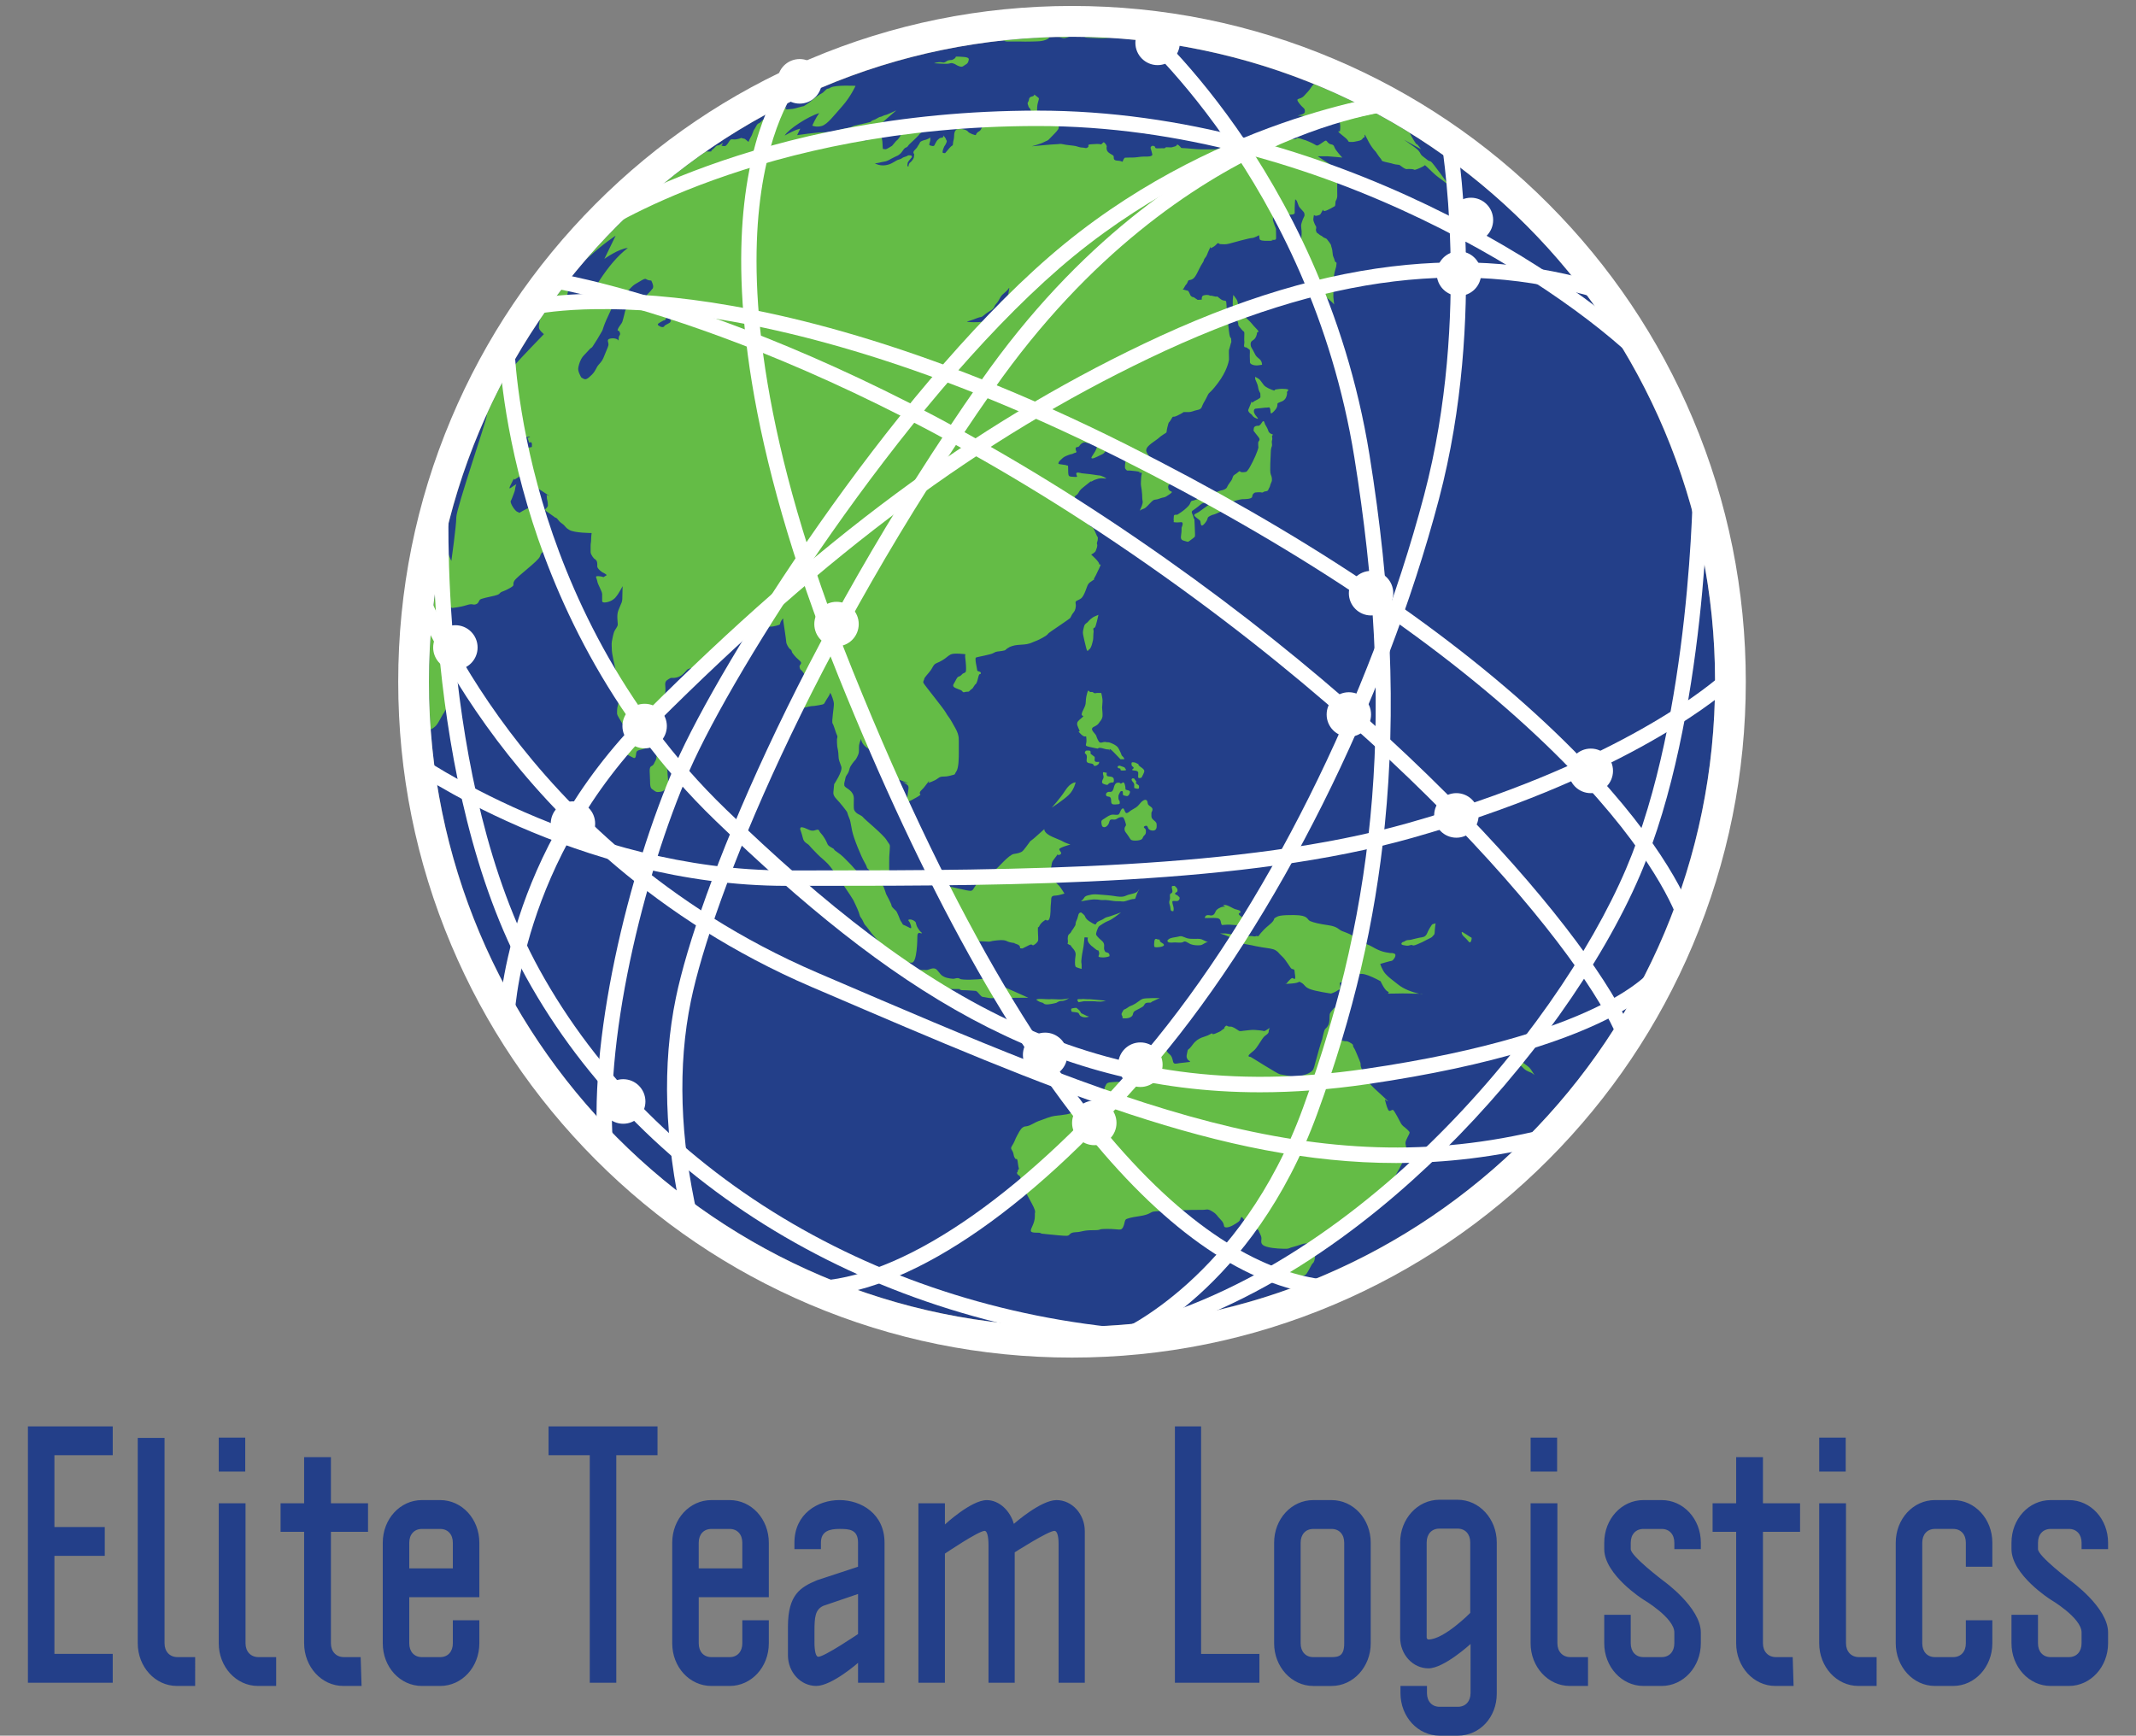 <?xml version="1.0" encoding="utf-8"?>
<!-- Generator: Adobe Illustrator 15.0.0, SVG Export Plug-In . SVG Version: 6.00 Build 0)  -->
<!DOCTYPE svg PUBLIC "-//W3C//DTD SVG 1.1//EN" "http://www.w3.org/Graphics/SVG/1.1/DTD/svg11.dtd">
<svg version="1.1" id="Layer_1" xmlns="http://www.w3.org/2000/svg" xmlns:xlink="http://www.w3.org/1999/xlink" x="0px" y="0px"
	 width="153px" height="124.332px" viewBox="0 0 153 124.332" enable-background="new 0 0 153 124.332" xml:space="preserve">
<rect x="0" y="0" width="153" height="124.332" fill="#808080" stroke="none"/>
<ellipse fill="#233F89" cx="76.787" cy="48.838" rx="46.062" ry="46.203"/>
<path fill="#64BC46" d="M83.691,67.298c0.146-0.135,0.441-0.144,0.63-0.186c0.111-0.024,0.232-0.069,0.347-0.037
	c0.138,0.039,0.262,0.112,0.407,0.146c0.163,0.037,0.318,0.034,0.487,0.033c0.148,0,0.389-0.017,0.512,0.035l0.452,0.21
	c-0.199-0.021-0.34,0.191-0.548,0.211c-0.229,0.022-0.475,0.005-0.69-0.073c-0.114-0.042-0.309-0.195-0.426-0.196
	c-0.063,0-0.128,0.058-0.189,0.071c-0.153,0.034-0.36-0.002-0.515-0.001c-0.101,0-0.424,0.051-0.502-0.043
	C83.589,67.388,83.621,67.363,83.691,67.298z M92.071,27.863c-0.413-0.032-0.476,0.017-0.666,0.032
	c-0.19,0.016,0.016,0.159-0.333,0.016s-0.508-0.254-0.587-0.382c-0.08-0.127-0.223-0.286-0.254-0.334
	c-0.032-0.048-0.333-0.207-0.333-0.207c0.048,0.175-0.063,0.032,0.095,0.366s0.095,0.413,0.191,0.637
	c0.095,0.223,0.095,0.127,0.095,0.302c0,0.176,0.063,0.175-0.19,0.318s-0.19,0.079-0.349,0.207
	c-0.159,0.127,0.016-0.335-0.159,0.127s-0.206,0.414-0.143,0.541c0.063,0.128,0.222,0.19,0.254,0.255
	c0.032,0.063,0.104,0.127,0.155,0.159c0.051,0.031,0.384,0.206,0.209,0c-0.175-0.207-0.15-0.191-0.209-0.303
	c-0.061-0.111-0.044-0.303,0.082-0.318c0.127-0.016-0.412,0.032,0.127-0.016c0.539-0.048,0.476-0.063,0.667-0.063
	c0.19,0,0.19-0.08,0.253,0.079c0.064,0.159-0.046,0.51,0.238,0.223c0.286-0.286,0.27-0.397,0.286-0.493
	c0.016-0.096-0.048-0.111,0.158-0.19c0.207-0.08,0.238-0.08,0.365-0.207c0.127-0.128,0.19-0.397,0.159-0.493
	C92.151,28.022,92.484,27.896,92.071,27.863z M89.776,24.353c0.189-0.114,0.264-0.417,0.264-0.513c0-0.094,0.265,0.02-0.056-0.303
	c-0.321-0.322-0.269-0.341-0.635-0.682c-0.367-0.342-0.423-0.36-0.48-0.513c-0.057-0.151-0.188-0.588-0.208-0.645
	s0-0.113-0.095-0.265c-0.095-0.152-0.227-0.304-0.227-0.304s-0.094,0.701,0,0.892c0.095,0.188,0.038-0.001,0.132,0.34
	c0.095,0.342,0.057,0.323,0.132,0.531c0.076,0.209,0.094,0.266,0.094,0.36s0.114,0.189,0.246,0.36s0.189,0.095,0.189,0.265
	c0,0.171-0.02,0.513,0,0.606c0.018,0.096-0.057,0.285,0,0.36c0.056,0.076,0.094-0.019,0.245,0.114
	c0.151,0.132,0.151,0.019,0.151,0.284s-0.019,0.228,0,0.492c0.019,0.266-0.019,0.152,0.019,0.266
	c0.038,0.114,0.321,0.209,0.585,0.171l0.265-0.038c0,0,0.019-0.246-0.188-0.417c-0.208-0.171-0.246-0.189-0.379-0.474
	c-0.132-0.284-0.227-0.341-0.245-0.512C89.567,24.561,89.586,24.467,89.776,24.353z M83.823,64.949
	c0.04,0.204-0.018,0.329,0.221,0.326c0.09-0.267-0.086-0.469-0.068-0.714c0.145-0.068,0.349,0.054,0.461-0.077
	c0.11-0.128,0.065-0.261-0.083-0.293c0.01-0.012,0.014-0.029,0.028-0.044c-0.061-0.026-0.232-0.049-0.211-0.153
	c0.009-0.048,0.129-0.077,0.154-0.128c0.078-0.162-0.076-0.324-0.191-0.406l-0.174,0.012c-0.091,0.109,0.093,0.341-0.011,0.479
	c-0.038,0.049-0.11,0.042-0.137,0.111c-0.028,0.074,0,0.194-0.003,0.271c-0.003,0.104-0.046,0.166-0.057,0.262
	C83.738,64.719,83.801,64.833,83.823,64.949z M87.119,65.765c0.078,0.008,0.12,0.006,0.194,0.049
	c0.144,0.084,0.115,0.21,0.164,0.356c0.042,0.122,0.06,0.097,0.197,0.083c0.149-0.014,0.301-0.017,0.451-0.012
	c0.168,0.007,0.318,0.035,0.489,0.035c0.111,0.001,0.202,0.018,0.284-0.059c0.075-0.07,0.128-0.246,0.135-0.341
	c0.007-0.108-0.017-0.134-0.101-0.205c-0.052-0.044-0.246-0.139-0.192-0.237c0.036-0.066,0.103-0.001,0.118-0.092
	c0.022-0.144-0.288-0.181-0.378-0.211c-0.252-0.085-0.618-0.384-0.875-0.287l0.162,0.117c-0.174-0.06-0.483,0.088-0.609,0.208
	c-0.129,0.126-0.115,0.321-0.306,0.395c-0.123,0.049-0.208-0.02-0.341-0.009c-0.155,0.012-0.173,0.07-0.221,0.207
	C86.564,65.776,86.846,65.738,87.119,65.765z M79.498,2.716c-0.61-0.035-1.224-0.06-1.839-0.07c0.086,0.038,0.146,0.062,0.365,0.066
	C78.315,2.715,79.179,2.782,79.498,2.716z M102.625,67.062c0.062-0.095,0.141-0.079,0.141-0.283c0-0.205,0.063-0.645,0.063-0.645
	c-0.235,0.125-0.172-0.063-0.407,0.329c-0.235,0.395-0.173,0.425-0.314,0.566c-0.142,0.142-0.298,0.095-0.706,0.205
	s-0.376,0.095-0.564,0.11c-0.188,0.015-0.236,0.126-0.313,0.126c-0.079,0-0.282,0.188,0,0.235c0.282,0.047,0.267,0.063,0.501,0
	c0.235-0.063,0.047,0.125,0.501-0.063s0.314-0.142,0.627-0.298C102.468,67.188,102.562,67.156,102.625,67.062z M84.109,37.409
	c0.143,0.032,0.46,0,0.46,0s0.126-0.03,0.142,0.081c0.017,0.11-0.047,0.206-0.063,0.285c-0.016,0.079-0.016-0.096-0.016,0.239
	c0,0.334-0.174,0.636,0.158,0.716c0.333,0.079,0.238,0.158,0.524-0.064c0.286-0.222,0.286-0.175,0.286-0.382
	c0-0.206-0.048-1.129-0.048-1.129s-0.031,0.079-0.063-0.096s-0.159-0.334-0.111-0.414c0.047-0.079-0.111,0.048,0.223-0.19
	c0.333-0.239,0.46-0.397,0.586-0.414c0.127-0.016,0.825-0.19,0.825-0.19s-0.936,0.668-1.126,0.812
	c-0.19,0.144-0.508,0.159-0.238,0.382c0.27,0.223,0.301,0.207,0.334,0.302c0.031,0.096,0,0.526,0.316,0.145
	c0.317-0.383,0.096-0.383,0.365-0.526c0.27-0.143,0.174-0.048,0.46-0.175s0.444-0.176,0.714-0.414
	c0.269-0.238,0.206-0.35,0.507-0.461s0.619-0.159,0.667-0.159c0.047,0,0.666,0.016,0.682-0.175c0.016-0.191,0.111-0.239,0.159-0.271
	c0.047-0.032,0-0.032,0.27-0.048s0.286,0.064,0.381-0.016s0.29-0.017,0.343-0.159c0.053-0.144,0.116-0.191,0.133-0.303
	c0.016-0.111,0.127-0.286,0.127-0.366c0-0.079,0.016-0.222-0.079-0.429c-0.096-0.207,0-1.353,0-1.591
	c0-0.239,0.049-0.366,0.08-0.446c0.031-0.079-0.031-0.317,0-0.382c0.031-0.063,0.035-0.19,0.009-0.286s0.124-0.144,0.017-0.175
	c-0.106-0.031-0.244-0.096-0.287-0.255c-0.041-0.159-0.231-0.461-0.231-0.461c-0.032-0.08-0.076-0.366-0.213-0.144
	c-0.137,0.223-0.215,0.255-0.295,0.255s0.048-0.017-0.08,0c-0.126,0.016-0.221,0.079-0.221,0.223s-0.096,0.032,0.142,0.334
	c0.239,0.303,0.315,0.366,0.253,0.493c-0.062,0.128-0.078,0.016-0.078,0.286s0.064,0.096-0.063,0.478s-0.536,1.193-0.649,1.32
	c-0.112,0.127-0.065,0.175-0.366,0.19c-0.301,0.017-0.175-0.174-0.365,0c-0.19,0.176-0.301,0.16-0.365,0.319
	s-0.031,0.175-0.238,0.445c-0.206,0.271-0.143,0.286-0.238,0.382c-0.095,0.095-0.318,0.159-0.381,0.159
	c-0.064,0-1.824,0.684-1.951,0.716c-0.127,0.031-0.174,0-0.238,0.159c-0.063,0.159-0.063,0.159-0.27,0.365
	c-0.207,0.207-0.539,0.414-0.634,0.478c-0.095,0.063-0.285-0.047-0.285,0.144s-0.032,0.223,0,0.318
	C84.109,37.409,83.966,37.378,84.109,37.409z M44.251,50.562c0.055-0.184,0.183-0.883,0.183-0.975s-0.605-2.667-0.605-2.961
	c0-0.295-0.037-0.46,0-0.681s0.11-0.552,0.166-0.699s0.256-0.35,0.256-0.516c0-0.165-0.091-0.662,0.037-0.993
	c0.128-0.331,0.183-0.423,0.238-0.57c0.055-0.146,0.055-0.312,0.055-0.533s0.019-0.644,0.019-0.644s-0.33,0.606-0.44,0.718
	c-0.11,0.109,0,0.055-0.239,0.238c-0.238,0.185-0.789,0.313-0.789,0.11v-0.496c0-0.202-0.311-0.681-0.348-0.92
	c-0.037-0.239-0.22-0.386,0.073-0.368c0.294,0.019,0.367,0.074,0.367,0.074l0.238-0.147c0,0-0.036-0.055-0.202-0.147
	c-0.165-0.092,0.019,0.037-0.165-0.092c-0.184-0.128-0.312-0.294-0.312-0.368c0-0.073,0.019-0.312-0.055-0.423
	c-0.073-0.11-0.165-0.147-0.165-0.147s-0.257-0.275-0.257-0.478v-0.441c0-0.203,0.037-0.222,0.037-0.46
	c0-0.239,0.037-0.46,0.037-0.46s-1.229,0-1.596-0.221c-0.367-0.221-0.22-0.239-0.531-0.46c-0.312-0.221-0.275-0.35-0.458-0.423
	c-0.03-0.013-0.045-0.018-0.054-0.019c-0.016-0.017-0.07-0.061-0.222-0.166c-0.421-0.294-0.477-0.33-0.477-0.386
	c0-0.055,0.202-0.147,0.202-0.312c0-0.166-0.019-0.295-0.055-0.424c-0.037-0.129,0-0.184-0.037-0.294
	c-0.036-0.11,0.532,0.258-0.036-0.11c-0.569-0.368-0.294-0.202-0.569-0.368c-0.275-0.165-0.33-0.146-0.403-0.312
	c-0.073-0.165-0.147-0.423-0.22-0.533s-0.11-0.368-0.238-0.534c-0.128-0.165-0.238-0.312-0.349-0.404
	c-0.11-0.092-0.019-0.129-0.11-0.092s0.22,0.644,0.11,0.846c-0.11,0.203-0.312,0.276-0.458,0.368
	c-0.146,0.092,0.019-0.258-0.146,0.092s-0.238,0.441-0.238,0.534c0,0.092,0.293-0.185,0.422-0.239
	c0.042-0.019,0.065-0.042,0.076-0.056c-0.01,0.02-0.032,0.067-0.058,0.166c-0.073,0.275,0,0.184-0.128,0.515
	c-0.128,0.331-0.146,0.405-0.22,0.533c-0.073,0.129,0.293,0.736,0.495,0.791c0.202,0.056-0.036,0.147,0.386-0.092
	c0.421-0.239,0.44-0.166,0.568-0.312c0.128-0.147,0.128-0.331,0.312-0.294c0.184,0.036-0.019,0.073,0.074,0.698
	c0.092,0.626,0.22,1.123,0.366,1.398s0.312,0.606,0.312,0.681c0,0.073,0,0.441-0.166,0.699c-0.165,0.257-0.146,0.073-0.256,0.404
	s-1.65,1.435-1.834,1.747c-0.183,0.313,0.11,0.276-0.312,0.516s-0.55,0.238-0.661,0.312c-0.11,0.073-0.055,0.147-0.44,0.239
	s-0.99,0.202-1.063,0.294c-0.073,0.092-0.091,0.276-0.312,0.331c-0.22,0.056-0.184-0.092-0.642,0.056s-1.045,0.202-1.045,0.202
	s-0.092-0.147-0.166,0.055c-0.073,0.203-0.421,1.435-0.128,2.134s0.404,0.736,0.312,1.232c-0.092,0.497-0.128,0.056-0.092,0.791
	c0.037,0.736,0.293,1.049,0.184,1.601s-0.037,0.368-0.22,0.791c-0.184,0.423-0.367,0.717-0.44,0.864s0.029-0.092-0.251,0.424
	c-0.258,0.475-0.345,0.606-0.715,0.812c-0.083-1.13-0.126-2.27-0.126-3.42c0-3.443,0.379-6.798,1.091-10.026
	c0.216,0.792,0.513,1.367,0.513,1.367s0.355-2.517,0.355-3.135c0-0.617,2.178-6.958,2.178-7.267c0-0.027-0.005-0.053-0.011-0.077
	c0.545-1.201,1.142-2.372,1.784-3.515c0.131,0.212-0.017,0.281,0.263-0.065c0.307-0.38,2.06-2.185,2.06-2.185
	s-0.331-0.261-0.355-0.451c-0.012-0.091,0.016-0.328,0.067-0.593c0.245-0.361,0.496-0.719,0.751-1.072
	c0.207-0.015,0.413,0.015,0.508,0.003c0.189-0.024,1.585-0.333,1.681-0.404c0.095-0.071,0,0.167,0.236,0.665
	c0.378-0.878,1.634-3.205,3.125-4.321c-0.663,0.047-1.681,0.783-1.681,0.783l0.805-1.662c0,0-0.876,0.569-1.917,1.52
	c-0.097,0.089-0.187,0.176-0.273,0.262c2.543-2.956,5.454-5.582,8.66-7.812c0.608,0,0.279-0.001,0.445-0.119
	c0.166-0.119,0.166-0.166,0.284-0.267c0.119-0.1,0.142,0.006,0.378-0.161c0.237-0.166,0,0.119,0,0.119s0.213,0.095,0.332,0
	c0.118-0.095,0.213-0.309,0.308-0.403c0.095-0.095,0.166,0,0.45-0.048c0.284-0.048,0.308-0.095,0.308-0.095l0.284,0.071l0.26,0.214
	l0.071-0.167c0.071-0.166,0.142-0.214,0.236-0.498c0.095-0.285,0.095-0.167,0.237-0.451C54.3,8.762,54.395,8.88,54.537,8.69
	c0.142-0.19,0.189-0.071,1.302-0.713c1.112-0.641,0.118-0.095,0.544-0.143c0.426-0.047,0.355,0,0.829-0.142
	c0.474-0.144,0.236,0,0.592-0.238c0.355-0.237,0.284-0.237,0.71-0.546s0.308-0.143,0.568-0.403c0.261-0.262,0.095-0.048,0.426-0.238
	c0.332-0.189,1.775-0.118,1.775-0.118s-0.355,0.783-0.946,1.448c-0.592,0.664-1.065,1.306-1.468,1.425
	c-0.403,0.118-0.687-0.023-0.687-0.023s0.252-0.582,0.504-0.895c-0.801,0.223-2.24,1.176-2.478,1.607
	c0.816-0.462,1.113-0.491,1.113-0.491l-0.223,0.461c0,0,1.382-0.203,1.85-0.203s0.66-0.055,1.018-0.138
	c0.357-0.083,0.522-0.138,0.743-0.166c0.22-0.027,0.406-0.165,0.574-0.192c0.169-0.028,0.746-0.166,0.746-0.166l0.33-0.082
	c0,0,0.083-0.111,0.22-0.139s0.385-0.221,0.468-0.221c0.082,0,0.303-0.138,0.385-0.138c0.082,0,0.77-0.331,0.77-0.331
	s-0.962,0.828-1.045,0.91c-0.083,0.083-0.083,0.083-0.248,0.221c-0.164,0.138-0.439,0.249-0.522,0.47
	c-0.083,0.221-0.22,0.441-0.303,0.496c-0.083,0.056-0.22,0.166-0.22,0.166s0.715-0.414,0.853-0.414c0.137,0,0.412,0.027,0.412,0.027
	s0.083,0.276,0.083,0.469c0,0.194,0.027,0.414,0.027,0.414s0.11,0.028,0.193,0.028c0.082,0,0.467-0.248,0.467-0.248l0.302-0.359
	c0,0,0.083-0.027,0.248-0.275c0.165-0.249,0.138-0.442,0.715-0.607c0.578-0.166,0.549-0.221,0.742-0.221
	c0.192,0-0.219,0.138,0.413-0.028c0.633-0.165,0.055,0.193,0,0.304c-0.055,0.11-0.413,0.276-0.467,0.359
	c-0.055,0.082,0.055-0.028-0.248,0.275c-0.303,0.304-0.495,0.441-0.578,0.58c-0.082,0.138-0.165,0.027-0.33,0.275
	c-0.165,0.248-0.22,0.275-0.33,0.358c-0.11,0.083,0,0-0.275,0.138l-0.275,0.139c0,0-0.247,0.165-0.467,0.193
	c-0.221,0.027-0.657,0.18-0.727,0.096c0.376,0.252,0.893,0.21,1.241,0.028c0.349-0.182,0.349-0.225,0.517-0.267
	c0.167-0.041,0.223-0.098,0.265-0.126c0.042-0.027,0.111-0.056,0.25-0.098c0.14-0.042,0.098-0.084,0.209-0.084
	c0.112,0,0.21,0.015,0.21,0.07s0.042,0.028-0.07,0.154c-0.112,0.125-0.209,0.251-0.223,0.293s-0.028,0.238-0.028,0.238
	s0.083,0.111,0.083,0.014s0.07-0.21,0.07-0.21l0.14-0.126l0.125-0.167c0,0,0.056-0.112,0.056-0.154s0.014-0.195,0.014-0.195
	s-0.056-0.07-0.056-0.112s0.013-0.098,0.083-0.168c0.07-0.069,0.167-0.182,0.167-0.182s0.125-0.224,0.167-0.266
	s0.014-0.111,0.126-0.182c0.111-0.07,0.306-0.112,0.362-0.126c0.055-0.014,0.286-0.112,0.282-0.168c-0.003-0.056,0.06,0.14,0,0.308
	c-0.059,0.168-0.045,0.252-0.045,0.252s0.264,0.112,0.334,0.042c0.07-0.07,0.015-0.028,0.098-0.168
	c0.083-0.14,0.084-0.168,0.153-0.237c0.07-0.07,0.168-0.154,0.209-0.154c0.042,0,0.195-0.027,0.209-0.084
	c0.015-0.056,0-0.098,0-0.098s0.196,0.224,0.196,0.294c0,0.069,0.111,0.042,0,0.279c-0.112,0.238-0.083,0.098-0.168,0.308
	c-0.083,0.21-0.083,0.28-0.083,0.335c0,0.057,0.181,0.057,0.181,0.057s0.153-0.183,0.321-0.378c0.167-0.195,0.237-0.14,0.237-0.251
	c0-0.112,0.028-0.225,0.07-0.406s-0.028-0.447,0.153-0.629c0.182-0.182,0.78-0.014,0.85,0.111c0.07,0.127,0.558,0.294,0.572,0.252
	c0.014-0.042,0.042-0.167,0.237-0.266c0.195-0.098,0.14-0.392,0.446-0.392c0.306,0,0.348-0.069,0.529-0.084
	c0.181-0.014,0.377-0.014,0.558-0.153c0.181-0.141,2.013-0.521,2.068-0.559c0.055-0.037,0.238,0,0.165-0.165
	c-0.073-0.166-0.146-0.313-0.146-0.313s-0.073-0.018-0.091-0.128c-0.019-0.11-0.11-0.185-0.019-0.313
	c0.092-0.128-0.002-0.331,0.274-0.386c0.276-0.055,0.056-0.239,0.276-0.055c0.22,0.184,0.257,0.128,0.184,0.367
	c-0.073,0.239-0.091,0.387-0.091,0.479s-0.018,0.294,0.036,0.312c0.055,0.019,0.22-0.11,0.477,0.019
	c0.257,0.129,0.275,0.092,0.478,0.331c0.202,0.239,0.257,0.037,0.385,0.331c0.128,0.294,0.238,0.387,0.128,0.57
	s-0.44,0.479-0.605,0.662c-0.165,0.184-0.183,0.129-0.422,0.258c-0.238,0.129-0.862,0.294-0.862,0.294s1.504-0.147,1.724-0.147
	c0.22,0,0.312-0.055,0.513,0c0.202,0.056,0.746,0.093,0.905,0.129c0.159,0.037,0.306,0.11,0.489,0.11s0.238,0.092,0.385-0.019
	c0.146-0.109-0.147-0.202,0.292-0.221c0.441-0.018,0.184-0.018,0.441-0.018s0.146,0.073,0.257,0c0.11-0.074,0.11-0.185,0.22-0.074
	c0.109,0.11,0.146,0.203,0.146,0.275c0,0.074-0.037-0.036,0,0.203c0.037,0.239,0.403,0.35,0.477,0.441
	c0.074,0.092-0.092,0.331,0.293,0.35c0.386,0.019,0.349,0.147,0.386,0.019c0.036-0.129,0.128-0.222,0.128-0.222
	s-0.019-0.018,0.257-0.018c0.275,0,0.477,0,0.715-0.037c0.239-0.037,0.458-0.037,0.678-0.037c0.22,0,0.331-0.073,0.331-0.128
	c0-0.056-0.129-0.497-0.129-0.497s0.037-0.202,0.238-0.129c0.202,0.074-0.055,0.185,0.367,0.166
	c0.422-0.019,0.312,0.018,0.422-0.019c0.109-0.037-0.055-0.074,0.256-0.056c0.312,0.019,0.202,0,0.44-0.055s0.11-0.239,0.312-0.073
	c0.201,0.165,0.091,0.184,0.275,0.184c0.183,0,1.026,0.092,1.338,0.092h0.825c0.496,0,0.587-0.202,0.899-0.202
	s-0.239-0.092,0.66-0.092c0.898,0,0.917,0.055,1.266-0.056c0.349-0.11,1.43-0.441,1.705-0.441c0.275,0-0.018,0.019,0.496,0.037
	c0.514,0.018,0.44,0.018,0.771,0.018c0.33,0,0.055-0.184,0.569,0c0.513,0.185-0.111-0.073,0.513,0.185s0.478,0.387,0.808,0.166
	c0.33-0.222,0.366-0.276,0.44-0.222c0.073,0.056,0.036,0.074,0.183,0.185s0.312,0.019,0.385,0.258
	c0.073,0.238,0.569,0.754,0.569,0.754s-0.917-0.093-1.045-0.093h-0.715c0,0,0.716,0.479,0.789,0.516s0.146,0.221,0.349,0.441
	c0.201,0.221,0.329,0.718,0.293,0.847c-0.037,0.128-0.037-0.056-0.037,0.238v0.497c0,0.257,0.019,0.294-0.019,0.46
	c-0.037,0.165-0.11,0.165-0.11,0.331c0,0.165-0.036,0.239-0.036,0.239s-0.55,0.331-0.734,0.35s-0.036-0.239-0.184,0.019
	c-0.146,0.257-0.091,0.238-0.348,0.312c-0.257,0.074-0.22-0.183-0.257,0.074c-0.037,0.257-0.037,0.238,0.055,0.479
	c0.092,0.238,0.129,0.165,0.129,0.312c0,0.146-0.055,0.092,0,0.258c0.055,0.165,0.018,0.055,0.183,0.202
	c0.165,0.146,0.165,0.073,0.275,0.184c0.11,0.11,0.238,0.092,0.312,0.185c0.074,0.092,0.294,0.368,0.294,0.44
	c0,0.074,0.091,0.221,0.109,0.534c0.019,0.312,0.092,0.294,0.147,0.533c0.055,0.239,0.165,0.037,0.128,0.295
	c-0.037,0.257,0,0.109-0.074,0.349c-0.073,0.239-0.127,0.57-0.127,0.699s-0.019,0.056-0.019,0.387v0.9l0.055,0.534
	c0,0-0.128-0.166-0.385-0.368c-0.257-0.202-0.44-0.46-0.44-0.46l-0.349-0.055c0,0-0.844-2.061-0.935-2.3
	c-0.092-0.239-0.037-0.184-0.128-0.533c-0.091-0.35-0.147-0.516-0.147-0.57c0-0.056,0.074-0.81,0.056-0.956
	c-0.019-0.147-0.037-0.312-0.037-0.424c0-0.11,0.109-0.386,0.128-0.441c0.019-0.055,0.11-0.239,0.11-0.239s0.018-0.036,0-0.146
	c-0.019-0.11-0.074-0.166-0.147-0.239s-0.238-0.258-0.257-0.312c-0.018-0.056-0.147-0.387-0.147-0.387l-0.109-0.11
	c0,0-0.037,0.368-0.037,0.625v0.258c0,0.093,0.019,0.147-0.073,0.185c-0.092,0.036-0.056,0.018-0.22,0.036
	c-0.165,0.019-0.074-0.109-0.257,0.073c-0.184,0.185-0.367,0.147-0.551,0.111c-0.183-0.037-0.183-0.093-0.312-0.056
	c-0.128,0.037-0.147,0.019-0.147,0.166c0,0.146,0,0.11,0.111,0.441c0.11,0.331,0.11,0.165,0.11,0.479c0,0.312,0.017,0.386,0,0.515
	c-0.019,0.129-0.258,0.055-0.313,0.092c-0.054,0.037,0.33,0.037-0.165,0.056c-0.495,0.018-0.678-0.037-0.696-0.129
	c-0.019-0.093-0.037-0.276-0.037-0.276s-0.349,0.202-0.513,0.202c-0.166,0-1.376,0.331-1.632,0.405
	c-0.256,0.073-0.44,0.036-0.605,0.036c-0.165,0-0.146-0.165-0.292,0c-0.147,0.166-0.258,0.203-0.386,0.276
	c-0.128,0.073,0.055-0.312-0.128,0.073s-0.147,0.387-0.238,0.534c-0.092,0.146-0.128,0.146-0.165,0.275s-0.018,0.056-0.201,0.368
	c-0.184,0.312-0.368,0.846-0.606,0.975s-0.274,0-0.349,0.202c-0.073,0.203-0.147,0.185-0.22,0.35
	c-0.073,0.166-0.146,0.185-0.146,0.185l0.403,0.109c0.147,0.221,0.11,0.295,0.22,0.387c0.11,0.092,0.147,0.037,0.22,0.092
	c0.074,0.056-0.091-0.055,0.074,0.056l0.166,0.11l0.293-0.019c0,0-0.037-0.239,0.11-0.295c0.146-0.055,0.367-0.055,0.458,0
	c0.091,0.056-0.019-0.036,0.312,0.056c0.33,0.092,0.091-0.11,0.421,0.166c0.33,0.275,0.439,0.018,0.458,0.312
	c0.019,0.294,0.165,2.17,0.257,2.409c0.091,0.239,0.073-0.055,0.091,0.239c0.019,0.294,0.019,0.019-0.073,0.423
	c-0.092,0.405-0.092,0.129-0.092,0.516c0,0.386,0.018,0.404,0,0.516c-0.019,0.109-0.147,0.79-0.789,1.636
	c-0.642,0.847-0.587,0.57-0.752,0.92c-0.165,0.35-0.275,0.479-0.348,0.663c-0.073,0.184-0.092,0.294-0.385,0.349
	c-0.293,0.056-0.348,0.147-0.66,0.147h-0.312c0,0-0.074,0.073-0.459,0.258c-0.385,0.184-0.238-0.074-0.44,0.275
	s-0.128,0.037-0.256,0.534c-0.128,0.496,0.055,0.312-0.312,0.552c-0.366,0.239-0.128,0.129-0.66,0.496
	c-0.532,0.368-0.55,0.516-0.55,0.662c0,0.147,0.55,0.884,0.642,1.03c0.092,0.147,0.348,0.074,0.568,0.294
	c0.221,0.221,0.422,0.166,0.533,0.368c0.11,0.203,0.073,0.331-0.019,0.57c-0.091,0.239-0.201,0.185-0.128,0.46
	c0.073,0.275,0.477,0.11,0.055,0.404c-0.422,0.295-0.312,0.147-0.697,0.295c-0.385,0.147-0.33-0.037-0.66,0.312
	c-0.33,0.35-0.367,0.386-0.55,0.441c-0.184,0.056-0.238,0.185-0.184,0.056c0.056-0.129,0.22-0.441,0.184-0.626
	c-0.037-0.184-0.019-0.221-0.037-0.479c-0.018-0.257-0.036-0.386-0.073-0.588c-0.037-0.203,0-0.331,0-0.57s0.11-0.405,0-0.405
	c-0.11,0,0.146,0.019-0.11,0c-0.257-0.019,0.367-0.019-0.293-0.11s-0.568,0.019-0.66-0.092c-0.092-0.11-0.092-0.073-0.092-0.257
	c0-0.185,0.055-0.405,0.055-0.405s0-0.239-0.055-0.275c-0.054-0.037-0.366-0.203-0.641-0.331c-0.275-0.129-0.055-0.295-0.403-0.258
	s-0.349,0.294-0.569,0.404c-0.22,0.11-0.239,0.11-0.385,0.185c-0.146,0.073-0.22,0.092-0.275,0.11
	c-0.055,0.018-0.147,0.018-0.129-0.056c0.019-0.073,0.165-0.258,0.257-0.423c0.091-0.166,0.165-0.35,0.128-0.405
	c-0.037-0.055-0.128-0.165-0.22-0.165c-0.091,0-0.513-0.056-0.513-0.056s-0.146-0.092-0.312,0.019
	c-0.165,0.11-0.128,0.11-0.22,0.221c-0.092,0.11-0.281,0-0.25,0.221c0.03,0.221,0.104,0.147,0.03,0.221
	c-0.074,0.074,0-0.018-0.184,0.074c-0.183,0.092-0.037,0-0.348,0.11c-0.312,0.11-0.404,0.202-0.404,0.202s-0.092,0.092-0.201,0.184
	c-0.11,0.092-0.129,0.185-0.129,0.239s0.55,0.073,0.605,0.129s0.091-0.11,0.091,0.166c0,0.275,0,0.496,0.056,0.569
	c0.055,0.074,0.22,0.074,0.275,0.074c0.055,0,0.312,0.037,0.312-0.019s-0.202-0.331,0.129-0.276c0.33,0.056,0.036,0.037,0.476,0.074
	c0.44,0.036,0.899,0.129,1.009,0.129c0.11,0,0.532,0.202,0.458,0.221s-0.348-0.074-0.642,0.036c-0.294,0.11-0.129,0.019-0.385,0.166
	c-0.257,0.146,0.294-0.294-0.257,0.146c-0.55,0.441-0.55,0.424-0.696,0.681c-0.147,0.258-0.355,0.129-0.196,0.479
	c0.159,0.35,0.324,0.424,0.379,0.46c0.055,0.037,0.495,0.828,0.513,1.012c0.018,0.184-0.165,0.037,0.018,0.294
	c0.184,0.258,0.312,0.166,0.385,0.331c0.074,0.166,0.11,0.203,0.202,0.442c0.092,0.239,0.092,0.036,0.092,0.239
	c0,0.201-0.055,0.22-0.055,0.312c0,0.093-0.055-0.073,0,0.093c0.055,0.165-0.055,0.35-0.092,0.479
	c-0.037,0.128-0.33,0.275-0.33,0.275s0.568,0.497,0.568,0.662c0,0.166,0.239-0.165,0,0.331c-0.237,0.497-0.256,0.552-0.348,0.699
	c-0.092,0.147,0.128,0-0.092,0.147c-0.22,0.146-0.256,0.165-0.348,0.294c-0.092,0.129-0.256,0.828-0.513,1.012
	s-0.428,0.129-0.379,0.368s-0.043,0.496-0.117,0.589c-0.073,0.092,0.019-0.019-0.073,0.092s-0.146,0.275-0.202,0.35
	c-0.055,0.073-1.412,0.975-1.522,1.066s-0.055,0.129-0.458,0.35c-0.403,0.221-0.478,0.221-0.643,0.294
	c-0.165,0.074-0.385,0.166-0.678,0.185c-0.293,0.019-0.642,0.036-0.843,0.11c-0.202,0.073-0.147,0.037-0.349,0.165
	c-0.202,0.129-0.055,0.129-0.367,0.185c-0.311,0.055-0.421,0.018-0.623,0.146c-0.202,0.129-1.156,0.276-1.265,0.331
	c-0.111,0.056,0.091,0.828,0.091,0.92s0.275,0.055,0.257,0.202c-0.019,0.147-0.092-0.055-0.165,0.221
	c-0.074,0.276-0.092,0.387-0.166,0.516s-0.018-0.037-0.165,0.202s-0.091,0.129-0.239,0.257c-0.146,0.129-0.073,0.129-0.256,0.129
	c-0.184,0-0.22,0.093-0.312,0c-0.091-0.092-0.018-0.073-0.312-0.184s-0.458-0.184-0.312-0.404s0.202-0.46,0.348-0.497
	c0.146-0.036,0.202-0.146,0.275-0.202c0.074-0.056,0.221-0.056,0.239-0.202c0.018-0.147,0-0.312,0-0.404
	c0-0.093-0.037-0.442-0.055-0.571c-0.019-0.129,0.018-0.221,0.018-0.221s-0.825-0.11-1.063,0.019s-0.293,0.239-0.605,0.423
	c-0.312,0.185-0.458,0.185-0.569,0.313c-0.109,0.129-0.128,0.221-0.256,0.404s-0.458,0.515-0.458,0.606
	c0,0.093-0.11,0.166-0.055,0.295c0.055,0.129,1.449,1.839,1.596,2.115c0.146,0.276,0.238,0.312,0.44,0.681
	c0.202,0.368,0.349,0.589,0.422,0.828c0.073,0.238,0.073,0.367,0.073,0.533v0.81c0,0.367,0,1.122-0.184,1.38
	c-0.183,0.257,0.037,0.165-0.44,0.294c-0.477,0.129-0.605-0.019-0.862,0.184c-0.256,0.203-0.697,0.331-0.697,0.331
	s0.202-0.367-0.128,0.093s-0.403,0.404-0.477,0.588c-0.073,0.184,0.257,0.074-0.256,0.368s-0.624,0.312-0.624,0.312
	s-0.055,0.11-0.019-0.331s0.147-0.717,0.037-0.847c-0.11-0.128-0.385-0.257-0.385-0.257s1.028,0.294-0.275-0.166
	c-1.302-0.459-1.21-0.478-1.302-0.754c-0.092-0.276-0.458-0.901-0.642-1.085c-0.184-0.185,0.238-0.092-0.275-0.405
	c-0.421-0.256-0.472-0.611-0.477-0.68c0,0.092-0.147,0.275-0.147,0.625s0.019,0.386-0.128,0.681
	c-0.147,0.294-0.11,0.147-0.349,0.479s-0.165,0.331-0.256,0.57c-0.092,0.238-0.202,0.257-0.239,0.478s-0.11,0.368-0.073,0.479
	c0.037,0.11-0.074-0.037,0.037,0.11c0.11,0.146,0.642,0.312,0.642,0.864c0,0.553-0.018,0.497,0,0.699
	c0.019,0.202,0.147,0.294,0.239,0.368c0.091,0.073,0.33,0.146,0.44,0.294c0.11,0.147,1.43,1.215,1.669,1.619s0.256,0.221,0.22,0.735
	c-0.037,0.515-0.037,0.441-0.037,0.883v1.16l-0.183-0.075c0,0-0.367-0.257-0.458-0.184c-0.092,0.074-0.092-0.092-0.092,0.074
	c0,0.165,0.092,0.515,0.166,0.588c0.073,0.074,0.11,0.019,0.184,0.202c0.073,0.185,0.165,0.479,0.165,0.479s0.39,0.717,0.388,0.827
	c-0.003,0.11,0.309,0.35,0.346,0.404c0.036,0.056,0.074,0.147,0.165,0.35c0.092,0.202,0.074,0.258,0.22,0.46
	c0.147,0.202-0.037,0.092,0.256,0.221c0.294,0.129,0.421,0.258,0.421,0.129s-0.073-0.258-0.091-0.331s-0.22-0.221-0.037-0.239
	c0.183-0.019,0.348,0.092,0.422,0.166c0.073,0.073,0.018,0.18,0.184,0.457c0.164,0.278,0.274,0.296,0.292,0.353
	c0.018,0.055-0.256-0.057-0.256,0c0,0.055-0.073,0-0.073,0.221s-0.018,1.913-0.404,1.895c-0.385-0.02-0.586,0-0.586,0
	s-0.385-0.093-0.147,0.091c0.239,0.185,0.239,0.313,0.458,0.405c0.22,0.092,0.202-0.036,0.495,0c0.293,0.037,0.66,0.013,0.826,0.034
	c0.165,0.021,0.514-0.279,0.77,0c0.257,0.278,0.239,0.353,0.496,0.48c0.256,0.129,0.642,0.147,0.696,0.147
	c0.055,0,0.294-0.11,0.441,0c0.146,0.111,1.302,0.056,1.65,0c0.349-0.055,0.202-0.166,0.514-0.055
	c0.312,0.11,0.312-0.094,0.422,0.119c0.11,0.211,0.256,0.377,0.256,0.377s2.128,0.938,2.054,0.921c-0.073-0.02-1.449,0.018-1.577,0
	c-0.128-0.02-0.146-0.13-0.44-0.13s-0.349,0.231-0.825,0.135c-0.477-0.098-0.44-0.024-0.605-0.208
	c-0.158-0.177-0.232-0.282-0.319-0.291c0.064,0.006,0.235,0.017-0.008-0.003c0,0-0.002-0.001-0.003-0.001
	c-0.005,0-0.006,0-0.008,0.001c-0.06-0.005-0.138-0.011-0.249-0.019c-0.751-0.056-0.642,0-0.825-0.056
	c-0.183-0.056,0.312-0.056-0.531-0.056h-0.844l1.32,0.755c0,0-3.062-1.27-3.264-1.563c-0.203-0.295-0.495-0.202-1.008-0.682
	c-0.514-0.478-0.289-0.239-0.603-0.771c-0.315-0.533-1.213-1.453-1.415-1.711c-0.202-0.257-0.331-0.459-0.458-0.589
	c-0.128-0.129-0.165-0.35-0.294-0.515c-0.128-0.166-0.073-0.111-0.183-0.424c-0.11-0.312-0.349-0.772-0.385-0.863
	c-0.037-0.093-1.449-2.227-1.834-2.613c-0.385-0.386-0.403-0.349-0.752-0.698c-0.348-0.35-0.477-0.497-0.587-0.625
	c-0.11-0.13-0.367-0.185-0.44-0.498c-0.074-0.312-0.202-0.662-0.202-0.662s0.018-0.128,0.073-0.128c0.055,0,0.128-0.019,0.403,0.11
	s0.312,0.129,0.458,0.129c0.147,0,0.367-0.165,0.44,0.018c0.073,0.185,0.165,0.165,0.403,0.57c0.238,0.405,0.11,0.424,0.477,0.626
	c0.367,0.202-0.018,0.036,0.385,0.312c0.403,0.275,0.532,0.441,0.862,0.772s0.257,0.294,0.514,0.552s0.495,0.386,0.678,0.386
	c0.184,0,0.422-0.036,0.422-0.091c0-0.056-0.128-0.312-0.257-0.405c-0.128-0.092,0-0.056-0.238-0.459
	c-0.239-0.405-0.789-1.73-0.898-2.281c-0.11-0.552-0.128-0.736-0.184-0.847c-0.055-0.11-0.146-0.386-0.165-0.46
	c-0.018-0.073-0.532-0.717-0.752-0.938c-0.22-0.221-0.257-0.387-0.238-0.516c0.018-0.129,0.055-0.569,0.055-0.569
	s0.623-0.921,0.513-1.251c-0.11-0.332-0.202-0.479-0.202-0.772c0-0.295-0.073-0.553-0.091-0.682
	c-0.019-0.128-0.019-0.404-0.019-0.496s0.073-0.185,0-0.312c-0.073-0.129-0.22-0.699-0.312-0.828
	c-0.092-0.129,0.11-1.195,0.091-1.435c-0.018-0.239-0.184-0.625-0.184-0.625s-0.091-0.185-0.091-0.129
	c0,0.055-0.037,0.146-0.257,0.478c-0.22,0.332-0.055,0.313-0.587,0.405c-0.531,0.092-0.348,0.019-0.678,0.092
	s-0.349,0.092-0.458,0.092s-0.092-0.479-0.074-0.552c0.019-0.073,0.349-1.195,0.349-1.195s-0.037-0.405-0.092-0.57
	c-0.055-0.166-0.257-0.387-0.257-0.387s-0.091,0-0.128-0.221s0.293-0.221-0.037-0.496c-0.33-0.276-0.422-0.46-0.477-0.516
	c-0.055-0.055-0.019-0.184-0.146-0.258c-0.128-0.073-0.293-0.404-0.293-0.515s-0.22-1.563-0.22-1.563s0.055-0.275-0.128,0.019
	c-0.184,0.294,0.036,0.257-0.367,0.368c-0.403,0.11-0.331,0.018-0.624,0.11c-0.293,0.092-0.33,0.055-0.421,0.202
	c-0.092,0.146-0.404-0.552-0.404-0.552s0.166-0.258-0.311,0.036c-0.477,0.295-0.679,0.147-0.954,0.589s-1.816,1.895-1.999,2.061
	c-0.183,0.165-0.312,0.239-0.513,0.35c-0.202,0.11-1.046,0.238-1.156,0.35c-0.11,0.109-0.275,0.367-0.568,0.496
	s-0.477,0.093-0.568,0.093c-0.092,0-0.33,0.184-0.33,0.184s-0.11,0.073-0.11,0.275c0,0.203,0.056,0.404-0.018,0.662
	c-0.074,0.258-0.093,0.607-0.147,0.828s-0.385,1.288-0.642,1.453c-0.256,0.166-0.587,0.257-0.44,0.368
	c0.146,0.11,0.844,0.956,1.027,1.158c0.183,0.203,0.22,0.11,0.238,0.35s-0.037,0.57-0.037,0.644c0,0.074-0.11-0.146,0.037,0.258
	c0.146,0.404,0.146,0.404,0.146,0.607c0,0.202,0.11,0.772,0,0.938c-0.109,0.165-0.22,0.386-0.44,0.423
	c-0.22,0.036-0.331,0.073-0.514-0.073c-0.183-0.148-0.293-0.093-0.293-0.663s-0.109-0.993,0.092-1.085
	c0.202-0.092,0.202-0.258,0.293-0.387c0.092-0.128,0.092-0.496,0.092-0.496s0-0.423-0.165-0.423c-0.166,0-0.293-0.093-0.661,0.036
	c-0.366,0.129-0.605,0.092-0.641,0.312c-0.037,0.222-0.019,0.479-0.257,0.331c-0.238-0.146-0.733-0.275-0.421-0.441
	c0.311-0.165,0.091-1.306-0.056-1.582c-0.147-0.275-0.018,0-0.33-0.515c-0.312-0.515-0.312-0.533-0.312-0.644
	S44.196,50.747,44.251,50.562z M70.376,23.035c0.121-0.075,0.408-0.182,0.559-0.348c0.151-0.168,0.197-0.319,0.393-0.547
	c0.197-0.228,0.317-0.455,0.394-0.531c0.075-0.075,0.227-0.136,0.333-0.272s0.151-0.167,0.167-0.273
	c0.015-0.105,0.076-0.439,0.076-0.439c-0.091,0.03,0.03,0-0.242,0.258s-0.272,0.212-0.393,0.409
	c-0.121,0.197-0.152,0.304-0.318,0.486c-0.167,0.182-0.076,0.258-0.318,0.424c-0.241,0.167-0.318,0.183-0.544,0.379
	c-0.227,0.198-0.181,0.077-0.514,0.213c-0.333,0.137-0.575,0.197-0.695,0.242C69.151,23.081,70.255,23.111,70.376,23.035z
	 M47.165,23.315c0.133,0.096,0.274,0.152,0.374,0.096c0.101-0.058-0.032-0.038,0.176-0.152s0.323-0.14,0.323-0.27
	s-0.076-0.378-0.076-0.378s-0.02-0.151-0.133,0c-0.114,0.152-0.133,0.305-0.247,0.343s0.171-0.114-0.114,0.038
	C47.184,23.145,47.032,23.221,47.165,23.315z M38.019,31.68c-0.122,0.009-0.099,0.064-0.122,0.009c-0.022-0.055-0.11-0.32-0.11-0.32
	s0.474-0.165-0.088-0.055s-0.617,0.065-0.617,0.221c0,0.154-0.11,0.1,0,0.265c0.11,0.166,0.044,0.077,0.253,0.221
	c0.209,0.145,0.76,0,0.76,0S38.14,31.67,38.019,31.68z M44.737,22.46c0.057-0.267,0.038-0.152,0.189-0.477
	c0.151-0.323-0.132-0.419,0.379-0.475c0.512-0.058,0.474,0.113,0.74-0.096c0.266-0.21,0.171-0.152,0.342-0.343
	s0.189-0.172,0.265-0.285c0.076-0.114,0.114-0.076,0.133-0.229c0.02-0.152-0.133-0.457-0.133-0.457
	c-0.493-0.019-0.265-0.266-0.721,0c-0.456,0.267-0.512,0.286-0.721,0.495s-0.304,0.323-0.474,0.552
	c-0.171,0.229-0.189,0.172-0.55,0.495s-0.228,0.152-0.455,0.628c-0.228,0.476-0.417,0.894-0.513,1.198
	c-0.095,0.305-0.057,0.172-0.247,0.514c-0.19,0.343-0.474,0.761-0.531,0.856c-0.057,0.096-0.076,0.02-0.322,0.305
	c-0.247,0.285-0.36,0.343-0.493,0.59s-0.209,0.59-0.209,0.685c0,0.096,0.019,0.229,0.133,0.457c0.113,0.229,0.076,0.152,0.227,0.247
	c0.151,0.096,0.285,0.058,0.607-0.266c0.322-0.324,0.303-0.515,0.512-0.743c0.209-0.228,0.285-0.342,0.399-0.646
	c0.113-0.305,0.228-0.514,0.284-0.723c0.057-0.21-0.209-0.438,0.171-0.495c0.341-0.051,0.527,0.081,0.562,0.15
	c0.003,0.04,0.007,0.05,0.007,0.021c0-0.006-0.003-0.014-0.007-0.021c-0.002-0.04-0.002-0.112,0.007-0.207
	c0.02-0.19,0.152-0.172,0.077-0.381c-0.077-0.21-0.209-0.039-0.133-0.238c0.076-0.199,0.284-0.39,0.322-0.542
	C44.623,22.878,44.68,22.726,44.737,22.46z M39.741,37.062C39.718,37.058,39.762,37.083,39.741,37.062z M68.36,4.204
	c-0.195,0.131-0.183,0.078-0.352,0.104s-0.182,0.078-0.312,0.144s-0.195,0-0.339,0c-0.143,0-0.39,0.039-0.442,0.079
	c0,0,0.599,0.039,0.677,0.039h0.261c0.117,0,0.078-0.014,0.221-0.039c0.144-0.026,0.156,0,0.274,0.039
	c0.117,0.039,0.143,0.104,0.377,0.183c0.234,0.078,0.26-0.026,0.43-0.118c0.169-0.091,0.196-0.169,0.234-0.343
	c0.039-0.174-0.156-0.205-0.625-0.231C68.295,4.034,68.555,4.074,68.36,4.204z M69.862,70.981c-0.004,0,0.004,0.001,0.02,0.003
	c-0.002,0-0.005-0.003-0.008-0.003H69.862z M93.938,6.228c-0.192,0.298-0.227,0.298-0.523,0.631
	c-0.297,0.332-0.681,0.104-0.367,0.524c0.314,0.42,0.437,0.332,0.418,0.63c-0.017,0.298-1.099,0.245-0.017,0.298
	c1.082,0.052,0.837-0.157,1.273,0s0.07-0.018,0.663,0.245c0.593,0.263,0.541,0,0.593,0.263c0.053,0.262,0,0.595,0,0.595
	s-0.268-0.088,0.023,0.157s0.448,0.351,0.536,0.473c0.087,0.123,0.017,0.123,0.261,0.123c0.244,0,0.105,0,0.489-0.07
	c0.383-0.07,0.296-0.263,0.418-0.245s-0.087-0.543,0.227,0.104c0.315,0.648,0.611,0.91,0.611,0.91s0.21,0.332,0.349,0.49
	c0.14,0.157-0.018,0.158,0.332,0.245c0.349,0.088,0.366,0.07,0.576,0.14c0.209,0.07,0.4,0.035,0.488,0.105
	c0.087,0.07,0.314,0.245,0.436,0.263c0.123,0.017,0.018-0.018,0.349,0c0.332,0.017,0.14,0.115,0.437,0.005s0.523-0.25,0.523-0.25
	s-0.018-0.105,0.157,0.07c0.175,0.175,0.193,0.175,0.437,0.419c0.244,0.246,0.628,0.508,0.628,0.508l0.523,0.403
	c0,0-1.168-1.646-1.291-1.698c-0.122-0.053-0.139-0.018-0.279-0.14c-0.14-0.123-0.366-0.263-0.419-0.351
	c-0.053-0.087-0.122-0.245-0.262-0.367c-0.139-0.122-0.227-0.175-0.366-0.28c-0.139-0.104-0.593-0.42-0.593-0.42l1.184,0.662
	l0.037,0.021c0,0-0.174-0.245-0.279-0.35c-0.105-0.105,0.052,0.175-0.245-0.298c-0.132-0.21-0.228-0.391-0.295-0.532
	c-2.172-1.347-4.464-2.517-6.855-3.492C94.047,6.083,93.988,6.15,93.938,6.228z M101.667,71.188
	C102.04,71.274,101.928,71.211,101.667,71.188z M99.907,71.174c0.88-0.027,1.184,0.014,1.568,0.007
	c0.069-0.001,0.134,0.002,0.192,0.007c-0.009-0.002-0.017-0.004-0.027-0.006c-0.495-0.118-1.072-0.311-1.513-0.67
	c-0.44-0.358-0.632-0.469-0.88-0.745c-0.247-0.275-0.384-0.716-0.384-0.716s0.743-0.222,0.825-0.222c0.083,0,0.44-0.441,0.165-0.525
	c-0.275-0.082,0,0.028-0.577-0.082c-0.578-0.11-0.99-0.426-1.183-0.503c-0.193-0.077-0.413-0.157-0.826-0.462
	c-0.412-0.305-0.833-0.443-1.118-0.553c-0.285-0.11-0.312-0.327-1-0.425c-0.688-0.1-1.018-0.183-1.293-0.292
	c-0.275-0.111-0.083-0.428-1.155-0.436c-1.073-0.007-1.155,0.076-1.348,0.187c-0.193,0.11,0.055,0.114-0.467,0.541
	c-0.523,0.425-0.743,0.785-0.743,0.785h-0.082c-0.083-0.058-0.056,0.057-0.331,0c-0.275-0.058-0.098,0.052-0.695-0.017
	c-0.598-0.068-1.147-0.178-1.258-0.178h-0.385c0,0,0.578,0.167,0.935,0.387s0.385,0.245,0.551,0.302
	c0.165,0.056,0.632,0.126,0.798,0.16c0.165,0.034,0.192,0.056,0.714,0.141c0.523,0.087,0.771,0.087,0.991,0.224
	c0.22,0.139,0.165,0.166,0.467,0.442c0.303,0.275,0.578,0.855,0.688,0.883c0.111,0.027,0.193,0.027,0.193,0.166
	c0,0.138,0.11,0.551,0,0.551c-0.11,0-0.11-0.138-0.275,0c-0.165,0.139-0.302,0.331-0.302,0.331s-0.358,0.056,0.357,0
	c0.715-0.055,0.44-0.22,0.715-0.055c0.274,0.165,0.192,0.275,0.578,0.441c0.384,0.166,1.541,0.331,1.541,0.331
	s0.33-0.11,0.467-0.221s0.192,0,0.192-0.248c0-0.249-0.146-0.304,0.147-0.359c0.293-0.055,0.156-0.192,0.624-0.303
	c0.468-0.111,0.413-0.276,0.605-0.276s0.247-0.027,0.632,0.11c0.385,0.139,0.881,0.414,0.881,0.414s0.274,0.635,0.522,0.745
	C99.66,71.146,99.027,71.201,99.907,71.174z M104.7,66.788c0,0.082,0.023,0.188,0.169,0.315c0.145,0.128,0.179,0.175,0.261,0.268
	c0.081,0.094,0.128,0.175,0.197,0.116c0.069-0.058,0.116-0.31,0.069-0.323s-0.359-0.223-0.359-0.223
	C104.77,66.788,104.7,66.708,104.7,66.788z M80.683,58.242c-0.155-0.019-0.14-0.53-0.364-0.251
	c-0.077,0.096-0.109,0.316-0.213,0.362c-0.092,0.039-0.274,0.002-0.384,0.001c-0.225-0.001-0.426,0.163-0.613,0.284
	c-0.141,0.089-0.235,0.116-0.219,0.292c0.007,0.071,0.023,0.241,0.09,0.288c0.178,0.123,0.368-0.073,0.437-0.219
	c0.04-0.084,0.042-0.231,0.133-0.278c0.068-0.036,0.169-0.013,0.244-0.009c0.122,0.007,0.186-0.044,0.286-0.104
	c0.084-0.05,0.186-0.079,0.286-0.075c0.077,0.004,0.079-0.003,0.124,0.074c0.067,0.114,0.122,0.293,0.154,0.42
	c0.036,0.142-0.035,0.131-0.078,0.249c-0.039,0.104-0.005,0.257,0.054,0.331c0.085,0.105,0.154,0.214,0.233,0.324
	c0.052,0.072,0.101,0.189,0.179,0.237c0.142,0.086,0.656,0.059,0.775-0.071c0.049-0.054,0.058-0.136,0.108-0.195
	c0.08-0.092,0.151-0.132,0.162-0.261c0.007-0.084,0.009-0.182-0.034-0.257c-0.019-0.032-0.105-0.083-0.109-0.121
	c-0.011-0.088,0.159-0.134,0.219-0.098c0.056,0.032,0.078,0.178,0.139,0.234c0.081,0.078,0.196,0.102,0.309,0.1
	c0.129-0.001,0.22-0.082,0.243-0.214c0.012-0.073,0.012-0.191,0.001-0.267c-0.021-0.139-0.153-0.212-0.249-0.304
	c-0.112-0.106-0.123-0.165-0.122-0.312c0-0.053-0.006-0.11,0-0.162c0.008-0.076,0.047-0.104,0.067-0.174
	c0.068-0.235-0.172-0.279-0.286-0.416c-0.071-0.086-0.039-0.226-0.104-0.303c-0.121-0.146-0.353,0.05-0.434,0.143
	c-0.106,0.121-0.202,0.25-0.337,0.345c-0.123,0.086-0.26,0.147-0.385,0.231C80.917,58.123,80.786,58.253,80.683,58.242z
	 M79.035,56.151c0.058,0.027,0.22,0.084,0.281,0.071c0.062-0.012,0.054-0.048,0.096-0.084c0.06-0.05,0.143-0.073,0.224-0.088
	c0.029-0.005,0.078,0.015,0.104-0.002c0.062-0.037,0.048-0.155,0.042-0.217c-0.015-0.13-0.073-0.156-0.201-0.193
	c-0.06-0.018-0.227-0.012-0.273-0.05c-0.042-0.035-0.069-0.194-0.009-0.22l-0.208-0.048c-0.022-0.006-0.056,0-0.08,0.001
	c-0.027,0.103,0.019,0.191,0.034,0.291c0.022,0.138-0.057,0.196-0.091,0.316C78.924,56.035,78.929,56.102,79.035,56.151z
	 M80.206,54.848c-0.113-0.002-0.225,0.087-0.098,0.177c0.033,0.022,0.119,0.013,0.142,0.041c0.021,0.027-0.003,0.077,0.02,0.101
	c0.054,0.058,0.294,0.012,0.373,0.015c0.033-0.114-0.103-0.152-0.087-0.21L80.206,54.848z M80.718,56.593
	c-0.121-0.028-0.101-0.046-0.106-0.165c-0.004-0.096-0.051-0.374-0.16-0.386l-0.18,0.104c-0.01-0.086-0.156-0.085-0.226-0.077
	c-0.13,0.018-0.169,0.098-0.22,0.209c-0.062,0.136-0.056,0.341-0.204,0.429c-0.062,0.035-0.142,0.012-0.212,0.018
	c-0.117,0.01-0.229,0.118-0.179,0.252c0.049,0.129,0.211,0.047,0.294,0.142c0.096,0.109,0.042,0.282,0.083,0.402
	c0.013,0.038,0.042,0.068,0.076,0.084c0.085,0.039,0.341,0.021,0.44,0.002c0.095-0.019,0.088-0.056,0.081-0.154
	c-0.006-0.083-0.026-0.082-0.057-0.14c-0.04-0.074-0.038-0.129-0.038-0.227c0-0.116,0.021-0.165,0.079-0.267
	c0.037-0.066,0.044-0.122,0.118-0.143c0.156-0.042,0.111,0.09,0.124,0.187c0.008,0.058-0.011,0.059,0.032,0.099
	c0.022,0.021,0.206,0.063,0.245,0.067c0.115,0.008,0.17-0.101,0.21-0.199C80.99,56.652,80.882,56.632,80.718,56.593z M81.747,55.713
	c0.049-0.029,0.031-0.039,0.059-0.086c0.049-0.086,0.099-0.188,0.134-0.28c0.018-0.045,0.026-0.08,0.023-0.128
	c-0.013-0.188-0.469-0.343-0.416-0.476l-0.17-0.085c-0.046-0.037-0.266-0.081-0.313-0.029c-0.027,0.029-0.015,0.178,0,0.214
	c0.035,0.082,0.167,0.088,0.131,0.189c-0.02,0.057-0.104,0.056-0.105,0.129c0.105,0.055,0.275,0.021,0.38,0.093
	c0.086,0.061,0.059,0.129,0.059,0.235c0,0.066-0.026,0.198,0.026,0.24C81.583,55.752,81.714,55.732,81.747,55.713z M81.246,56.449
	c0.055,0.017,0.259,0.084,0.318,0.038c0.027-0.022,0.031-0.151,0.021-0.191c-0.021-0.086-0.369-0.212-0.17-0.282l-0.179-0.246
	c-0.046-0.017-0.124-0.023-0.159,0.02c-0.066,0.081,0.038,0.191,0.083,0.241C81.298,56.179,81.222,56.271,81.246,56.449z
	 M83.372,67.707c0.02-0.159-0.336-0.165-0.304-0.395l-0.163-0.023c-0.208-0.118-0.22,0.115-0.229,0.249
	c-0.005,0.066-0.014,0.148-0.002,0.215c0.017,0.1-0.012,0.063,0.079,0.096C82.858,67.886,83.357,67.829,83.372,67.707z
	 M77.843,54.56c0.073,0.158,0.353,0.09,0.459,0.19c0.072,0.066,0.012,0.136,0.153,0.115c0.125-0.018,0.308-0.15,0.273-0.291
	c-0.096-0.005-0.241,0.042-0.3-0.051c-0.053-0.082,0.019-0.219-0.028-0.311l-0.283-0.218c0-0.071,0.022-0.175-0.041-0.212
	c-0.037-0.021-0.246-0.027-0.291-0.003c-0.041,0.022-0.091,0.129-0.077,0.173c0.012,0.035,0.057,0.045,0.079,0.072
	c0.049,0.062,0.062,0.127,0.066,0.204C77.857,54.314,77.809,54.484,77.843,54.56z M78.292,88.125c0.753,0,0.197-0.091,1.04-0.091
	c0.843,0,0.968,0.162,1.111-0.125c0.144-0.288,0.09-0.54,0.27-0.594c0.179-0.054,0.197-0.09,0.914-0.198
	c0.718-0.107,0.753-0.27,0.986-0.323c0.233-0.054,3.012-0.145,3.424-0.126c0.413,0.018,0.413-0.125,0.789,0.108
	c0.376,0.233,0.287,0.27,0.627,0.61c0.34,0.343,0.108,0.522,0.376,0.54c0.27,0.018,0.7-0.27,0.896-0.414
	c0.197-0.144,0.107-0.539,0.359-0.179c0.25,0.358,1.058,0.719,1.076,0.827c0.018,0.106,0.197,0.341,0.197,0.558
	c0,0.215-0.126,0.449,0.376,0.594c0.502,0.143,1.166,0.143,1.399,0.143c0.233,0,0.162-0.054,0.538-0.143
	c0.376-0.091,0.627-0.234,0.86-0.234s0.771-0.414,0.305,0.071s-0.537,0.702-0.968,0.953c-0.431,0.253-0.789,0.036-0.861,0.503
	c-0.072,0.469-0.269,0.289,0.376,0.54c0.646,0.252,0.718,0.287,0.916,0.252c0.197-0.036,0.25-0.054,0.447-0.413
	c0.197-0.36,0.233-0.45,0.305-0.504c0.072-0.055,0.125-0.233,0.143-0.432c0.019-0.197-0.054-0.449,0.197-0.684
	c0.251-0.233-0.233-0.251,0.449-0.665c0.681-0.414,3.997-2.68,4.213-3.021c0.215-0.342,0.358-0.54,0.52-0.828
	c0.162-0.287,1.165-1.853,1.165-2.392s-0.143-0.485,0-0.81c0.144-0.323,0.233-0.431,0.233-0.521s-0.358-0.378-0.358-0.378
	s-0.161-0.107-0.25-0.252c-0.09-0.145-0.484-0.972-0.592-0.99c-0.108-0.017-0.233,0.181-0.341-0.017
	c-0.108-0.198-0.233-0.737-0.233-0.737s0.628,0.467-0.233-0.306c-0.861-0.773-0.843-0.828-0.95-0.953
	c-0.107-0.127,0.036-0.09-0.215-0.45c-0.251-0.359-0.269-0.504-0.323-0.647c-0.053-0.144,0.054-0.107-0.107-0.468
	c-0.162-0.359-0.27-0.7-0.395-0.881c-0.125-0.18,0.036-0.161-0.179-0.307c-0.215-0.144-0.34-0.161-0.412-0.161s0.322,0.055-0.072,0
	c-0.395-0.054-0.502-0.18-0.502-0.18l0.341-2.087L95.7,72.299c0,0,0-0.27-0.215,0c-0.215,0.27-0.251,0.27-0.251,0.558
	s-0.018,0.521-0.179,0.72c-0.161,0.197-0.143,0.053-0.251,0.45c-0.108,0.395-0.093,0.484-0.154,0.7
	c-0.061,0.216,0.244-0.989-0.168,0.432c-0.413,1.421-0.323,1.457-0.628,1.655c-0.305,0.196-0.556,0.197-0.645,0.269
	c-0.09,0.072,0.394,0.18-0.27,0.09s-1.093-0.197-1.255-0.216c-0.162-0.018-2.044-1.223-2.098-1.24c-0.054-0.018-0.323,0,0-0.27
	c0.323-0.27,0.304-0.233,0.538-0.576c0.233-0.341,0.233-0.378,0.377-0.558c0.143-0.18,0.376-0.233,0.376-0.432
	c0-0.197,0.179-0.305,0-0.197s-0.233,0.18-0.395,0.18c-0.162,0,0.305,0-0.251-0.054s-0.484-0.036-0.897,0
	c-0.412,0.036-0.501,0.09-0.609,0.019c-0.108-0.072-0.323-0.217-0.431-0.252c-0.107-0.036-0.054-0.036-0.233-0.036
	s-0.18-0.162-0.323,0.018c-0.143,0.181,0.125,0-0.143,0.181c-0.27,0.18,0,0.053-0.27,0.18c-0.269,0.125-0.358,0.161-0.448,0.161
	c-0.09,0,0.054-0.144-0.251,0.036c-0.305,0.18-0.789,0.161-1.184,0.701s-0.34,0.251-0.395,0.54c-0.054,0.287-0.09,0.323,0,0.503
	c0.09,0.18,0.484,0.197-0.162,0.252c-0.645,0.054-0.662,0.126-0.789,0.054c-0.125-0.071-0.054-0.432-0.323-0.646
	c-0.269-0.216-0.144-0.288-0.34-0.288c-0.197,0-0.233-0.09-0.807,0.341c-0.574,0.432-0.377,0.127-0.717,0.558
	c-0.341,0.432,0.072,0.846-0.538,1.26s-0.646,0.575-0.79,0.647c-0.143,0.071-0.214-0.162-0.322-0.288
	c-0.107-0.126,0.089-0.288-0.305-0.251c-0.395,0.035-0.646,0-0.735,0.215c-0.09,0.216-0.054,0.027-0.126,0.337
	c-0.072,0.311,0.341,1.569-0.771,1.624c-1.111,0.054-0.842-0.217-1.281-0.108s-0.135,0.198-0.834,0.287
	c-0.699,0.09-0.753,0.072-1.165,0.217c-0.413,0.144-0.395,0.144-0.646,0.233s-0.556,0.306-0.789,0.359s-0.197,0-0.358,0.108
	c-0.162,0.107-0.322,0.449-0.394,0.575c-0.072,0.125-0.108,0.216-0.198,0.431c-0.09,0.217-0.233,0.36-0.233,0.469
	c0,0.107,0.125,0.197,0.162,0.377c0.036,0.181,0.036,0.216,0.125,0.36c0.09,0.144,0.143-0.145,0.197,0.324
	c0.054,0.467,0.108,0.377,0.054,0.467c-0.054,0.09-0.019-0.144-0.054,0.09c-0.036,0.234-0.125,0.054-0.036,0.234
	c0.09,0.18,0.144-0.019,0.251,0.359c0.107,0.377,0.036,0.018,0.161,0.504c0.125,0.484,0.878,1.546,0.86,1.852
	c-0.018,0.306-0.018-0.233-0.018,0.306c0,0.54-0.323,0.882-0.287,1.062c0.036,0.18,0.556,0.089,0.681,0.145
	c0.126,0.054-0.036,0.035,0.521,0.09c0.556,0.053,1.165,0.125,1.398,0.107c0.233-0.019,0.126-0.234,0.601-0.253
	C77.521,88.251,77.539,88.125,78.292,88.125z M109.846,76.903c-0.161-0.234-0.215-0.378-0.413-0.522
	c-0.197-0.144-0.43-0.324-0.43-0.324s-0.197-0.143-0.27-0.143c-0.071,0-0.483,0.143-0.483,0.143
	c0.556,0.253,0.627,0.198,0.807,0.396c0.179,0.198,0.323,0.271,0.556,0.361C109.846,76.903,110.007,77.137,109.846,76.903z
	 M80.593,64.559c0.19-0.047,0.38-0.131,0.528-0.152c0.147-0.021,0.19,0.042,0.243-0.17s0.253-0.568,0.253-0.568
	c-0.127,0.145-0.073,0.24-0.475,0.346c-0.402,0.106-0.328,0.074-0.55,0.17c-0.222,0.095-0.539,0.042-0.792,0
	c-0.253-0.043-0.697-0.074-1.078-0.106c-0.38-0.031-0.486-0.01-0.665,0.032c-0.18,0.042-0.317,0.063-0.392,0.19
	c-0.074,0.128-0.19,0.223-0.232,0.254c-0.042,0.032,0.687-0.126,0.919-0.126c0.232,0,0.37,0.021,0.497,0.042
	c0.127,0.021,0.254-0.021,0.561,0.021c0.306,0.043,0.454,0.073,0.687,0.068C80.33,64.554,80.403,64.606,80.593,64.559z
	 M78.429,44.944c0.072-0.061,0.251-0.9,0.251-0.9s-0.359,0.145-0.395,0.18c-0.036,0.036-0.155,0.097-0.287,0.24
	c-0.131,0.145-0.072,0.097-0.203,0.192c-0.132,0.096-0.132,0.18-0.191,0.408c-0.06,0.228-0.036,0.324,0,0.504
	c0.036,0.18,0.083,0.384,0.191,0.816c0.107,0.432,0.143,0.167,0.227,0.132c0.083-0.036,0.167-0.24,0.216-0.444
	c0.048-0.204,0.071-0.216,0.074-0.504s0.045-0.3,0.009-0.444C78.285,44.98,78.357,45.004,78.429,44.944z M73.804,2.977
	c0.469-0.014,0.859,0.013,1.211-0.17c0.104-0.055,0.142-0.103,0.16-0.142c-1.105,0.038-2.2,0.114-3.283,0.229
	c0.189,0.061-0.017,0.082,0.428,0.082h0.821C73.543,2.977,73.335,2.989,73.804,2.977z M78.765,66.324
	c0.063-0.042,0.38-0.265,0.581-0.339s0.349-0.181,0.518-0.297c0.168-0.117,0.433-0.328,0.433-0.328s-0.508,0.189-0.771,0.275
	c-0.264,0.084-0.274,0.053-0.433,0.158c-0.159,0.106-0.053,0.043-0.38,0.191s-0.075,0.359-0.465,0.148
	c-0.392-0.213-0.497-0.372-0.529-0.488s-0.287-0.285-0.287-0.285c-0.125,0.041-0.157,0.021-0.221,0.296
	c-0.063,0.275-0.13,0.275-0.165,0.487c-0.036,0.213,0.05,0.011-0.109,0.287c-0.159,0.275-0.117,0.127-0.201,0.308
	s-0.211,0.147-0.243,0.359c-0.031,0.213,0,0.159,0,0.361c0,0.201-0.095,0.095,0.063,0.201c0.158,0.105,0.106-0.011,0.158,0.105
	c0.053,0.117,0.367,0.34,0.332,0.646C77.011,68.72,77,68.698,77,68.932s0.028,0.266,0.046,0.318c0.018,0.052,0.43,0.158,0.43,0.158
	v-0.297c0-0.137-0.053-0.085,0-0.509c0.053-0.423,0.095-0.509,0.137-0.806c0.042-0.296,0.063-0.6,0.063-0.633
	c0-0.034,0.254,0,0.254,0s-0.107,0.21,0.115,0.453s0.064,0.063,0.37,0.329c0.306,0.265,0.232,0.01,0.306,0.265
	c0.075,0.254-0.211,0.339,0.159,0.37c0.37,0.032,0.592-0.084,0.592-0.084s0.032-0.181-0.116-0.243c-0.148-0.064-0.179,0-0.253-0.202
	c-0.074-0.201,0.105-0.424-0.19-0.668c-0.296-0.244-0.37-0.381-0.37-0.381s-0.084-0.032,0.021-0.318S78.702,66.367,78.765,66.324z
	 M78.273,71.722c0.185-0.007,0.45,0.07,0.767,0c0.317-0.069,0.123-0.046,0.123-0.046s-0.264-0.017-0.782-0.069
	c-0.518-0.054-0.354-0.01-0.637-0.036c-0.282-0.027-0.149,0.01-0.423,0c-0.273-0.008-0.106,0.159-0.062,0.222
	c0,0,0.309-0.062,0.379-0.07c0.07-0.007,0.132,0.008,0.371,0C78.247,71.715,78.087,71.729,78.273,71.722z M80.601,72.95
	c0.335,0,0.502-0.142,0.538-0.256c0.035-0.115,0.026-0.213,0.22-0.311c0.194-0.097,0.274-0.142,0.458-0.247
	c0.186-0.106,0.132-0.265,0.327-0.301c0.193-0.036,0.256,0.026,0.326-0.044s0.167-0.081,0.22-0.116s0.379-0.176,0.379-0.176
	s-1.067-0.021-1.235,0.061c-0.167,0.08-0.043,0.01-0.273,0.169c-0.229,0.16-0.238,0.177-0.423,0.266
	c-0.185,0.088-0.186,0.054-0.388,0.202c-0.203,0.151-0.247,0.072-0.309,0.213c-0.062,0.143-0.159,0.203-0.062,0.363
	C80.478,72.933,80.265,72.95,80.601,72.95z M76.356,2.712c0.126-0.028,0.177-0.055,0.234-0.075c-0.269,0.001-0.537,0.005-0.804,0.01
	C76.187,2.728,76.117,2.765,76.356,2.712z M39.772,21.337c0.258,0.076,0.53,0.121,0.677,0.058c0.332-0.143,0.237-1.188,0.237-1.188
	s0.054-0.101,0.164-0.27C40.483,20.396,40.123,20.863,39.772,21.337z M73.081,67.933c0.053-0.018,0.107,0.036,0.178,0
	c0.071-0.035,0.213-0.106,0.463-0.231c0.248-0.124,0.195,0.072,0.319,0c0.124-0.07,0.249-0.178,0.302-0.285
	c0.053-0.106,0-0.445,0-0.803c0-0.356,0.018-0.089,0.089-0.25c0.071-0.159,0.195-0.302,0.392-0.428c0.195-0.124,0,0,0.213,0
	c0.214,0,0.214-0.694,0.214-0.838c0-0.142,0.017-0.284,0.035-0.481c0.018-0.196,0-0.25,0.036-0.339
	c0.036-0.089,0.125-0.124,0.302-0.124c0.178,0,0.623-0.144,0.623-0.144s-0.302-0.481-0.374-0.552
	c-0.071-0.072-0.587-0.5-0.587-1.071c0-0.57,0-0.089,0.036-0.41c0.036-0.321,0.125-0.338,0.338-0.642c0.213-0.303,0,0,0.248-0.106
	c0.249-0.107-0.035-0.269-0.035-0.393c0-0.125,0.801-0.339,0.801-0.339s-0.356-0.107-0.534-0.214
	c-0.178-0.107-0.125-0.054-0.765-0.339c-0.641-0.286-0.569-0.554-0.569-0.554s-0.462,0.41-0.658,0.588
	c-0.195,0.179-0.303,0.232-0.355,0.286c-0.054,0.054-0.463,0.678-0.605,0.749c-0.143,0.071-0.213,0.107-0.569,0.161
	c-0.355,0.053-1.12,0.98-1.262,1.069c-0.143,0.09-0.196,0.143-0.587,0.304c-0.391,0.161-0.177,0.106-0.569,0.499
	c-0.391,0.393-0.16,0.196-0.319,0.393s-0.161,0.339-0.338,0.374c-0.178,0.036-1.6-0.355-1.761-0.339
	c-0.159,0.018,0.267,0.5,0.694,1.409c0.427,0.909,0.16,0.571,0.338,0.838c0.177,0.268,0.462,0.874,0.675,1.442
	c0.213,0.567,0.177,0.217,0.925,0.27c0.747,0.055,0.284,0,1.013-0.071c0.729-0.071,0.587,0.09,1.031,0.161
	c0.445,0.071,0,0,0.356,0.107C73.169,67.738,73.027,67.951,73.081,67.933z M77.046,56.042c0,0-0.367-0.005-0.738,0.576
	c-0.372,0.581-0.973,1.24-0.973,1.24s0.819-0.533,1.213-0.908C76.942,56.574,77.046,56.042,77.046,56.042z M74.842,71.934
	c0.124,0.044,0.362,0.008,0.653-0.054c0.291-0.062,0.149-0.053,0.334-0.133c0.186-0.078,0.186-0.018,0.371-0.062
	c0.185-0.045,0.388-0.194,0.388-0.194s-0.053,0.035-0.256,0.068c-0.203,0.033-0.317,0.047-0.75,0.022
	c-0.432-0.022-0.229-0.002-0.414,0c-0.185,0.004-0.211-0.012-0.511-0.02c-0.3-0.01-0.326,0.008-0.441,0.044
	c0,0,0.194,0.167,0.379,0.203C74.781,71.844,74.72,71.89,74.842,71.934z M77.629,72.668c-0.106-0.055-0.193-0.072-0.211-0.129
	c-0.017-0.058-0.045-0.058-0.058-0.103c-0.013-0.044-0.259-0.239-0.259-0.239c-0.194,0-0.335,0.045-0.362,0.062
	c-0.026,0.019-0.009,0.213,0.044,0.222c0.053,0.009,0.423,0.035,0.467,0.088c0.044,0.054,0.027,0.054,0.088,0.15
	c0.062,0.098,0.238,0.159,0.397,0.159s0.326-0.062,0.229-0.07C77.867,72.8,77.735,72.72,77.629,72.668z M77.479,51.427
	c-0.28,0.233-0.326,0.295-0.326,0.436s0.186,0.468,0.186,0.515s-0.232-0.078,0.125,0.249s0.326-0.109,0.357,0.327
	c0.031,0.436-0.202,0.451,0.194,0.545c0.396,0.093,0.536,0.109,0.598,0.125c0.062,0.016,0.016-0.125,0.435,0
	c0.419,0.124,0.341,0,0.419,0.124c0.078,0.125-0.171-0.358,0.311,0.141l0.481,0.498h0.279c0,0-0.015-0.108-0.124-0.202
	s-0.046-0.062-0.155-0.296c-0.108-0.233-0.078-0.156-0.171-0.327c-0.093-0.172-0.59-0.405-0.729-0.39s-0.14-0.047-0.295-0.016
	c-0.155,0.031-0.187,0.062-0.279,0.031c-0.093-0.031-0.217-0.327-0.264-0.482c-0.046-0.156-0.528-0.468-0.17-0.639
	c0.357-0.172,0.341-0.265,0.435-0.374s0.17-0.234,0.187-0.39c0.016-0.155-0.031-0.561-0.031-0.607s0.015-0.218,0.031-0.436
	c0.016-0.219-0.093-0.624-0.093-0.624s-0.036,0.017-0.197,0c-0.161-0.015-0.238,0.062-0.331,0c-0.093-0.062-0.079-0.078-0.226-0.062
	c-0.147,0.016-0.147-0.294-0.256,0.087c-0.108,0.38-0.077,0.474-0.108,0.738c-0.032,0.265-0.249,0.53-0.28,0.748
	C77.448,51.364,77.759,51.193,77.479,51.427z"/>
<path fill="#233F89" d="M132.207,105.415h-1.898v-2.433h1.898V105.415z M17.566,105.415h-1.898v-2.433h1.898V105.415z
	 M111.535,105.415h-1.898v-2.433h1.898V105.415z M32.437,112.349v-1.837c0-0.597-0.358-0.986-0.907-0.986h-1.308
	c-0.548,0-0.907,0.39-0.907,0.986v1.837H32.437z M53.171,112.349v-1.837c0-0.597-0.358-0.986-0.907-0.986h-1.309
	c-0.548,0-0.906,0.39-0.906,0.986v1.837H53.171z M102.191,117.308c0,0.068,0.063,0.137,0.127,0.137c1.117,0,2.995-1.904,2.995-1.904
	v-5.051c0-0.597-0.359-0.987-0.907-0.987h-1.308c-0.548,0-0.907,0.391-0.907,0.987V117.308z M58.339,117.651
	c0,0.643,0.105,1.033,0.274,1.033c0.442,0,2.848-1.63,2.848-1.63v-2.869l-2.489,0.849c-0.59,0.275-0.632,0.827-0.632,1.837V117.651z
	 M96.285,117.72v-7.208c0-0.597-0.358-0.986-0.907-0.986h-1.307c-0.549,0-0.907,0.39-0.907,0.986v7.208
	c0,0.598,0.358,0.988,0.907,0.988h1.307C95.927,118.708,96.285,118.593,96.285,117.72z M86.034,118.478h4.177v2.066h-6.054v-18.365
	h1.877V118.478z M44.144,104.245v16.299h-1.899v-16.299h-2.953v-2.066h7.805v2.066H44.144z M72.682,109.111
	c0,0,1.877-1.652,2.996-1.652c1.118,0,2.025,1.01,2.025,2.227v10.858h-1.877v-9.94c0-0.643-0.126-0.941-0.295-0.941
	c-0.443,0-2.848,1.539-2.848,1.539v9.343h-1.877v-9.849c0-0.643-0.105-1.033-0.274-1.033c-0.443,0-2.848,1.63-2.848,1.63v9.252
	h-1.898v-12.856h1.898v1.517c0,0,1.877-1.745,2.995-1.745c0.907,0,1.688,0.78,1.94,1.699L72.682,109.111z M3.898,104.245v5.142
	h3.607v2.066H3.898v7.024h4.177v2.066H2v-18.365h6.075v2.066H3.898z M98.184,117.72c0,1.677-1.244,3.054-2.806,3.054h-1.307
	c-1.561,0-2.806-1.377-2.806-3.054v-7.208c0-1.699,1.245-3.053,2.806-3.053h1.307c1.562,0,2.806,1.354,2.806,3.053V117.72z
	 M116.808,110.971c0,0.505,2.342,2.273,2.342,2.273s2.679,1.905,2.679,3.696v0.779c0,1.677-1.245,3.054-2.805,3.054h-1.308
	c-1.562,0-2.806-1.377-2.806-3.054v-2.043h1.898v2.043c0,0.598,0.359,0.988,0.908,0.988h1.308c0.548,0,0.907-0.391,0.907-0.988
	v-0.779c0-1.057-2.235-2.365-2.235-2.365s-2.785-1.768-2.785-3.604v-0.459c0-1.699,1.245-3.053,2.806-3.053h1.308
	c1.561,0,2.805,1.354,2.805,3.053v0.459h-1.898v-0.459c0-0.597-0.358-0.986-0.907-0.986h-1.308c-0.548,0-0.908,0.39-0.908,0.986
	V110.971z M56.44,116.527c0-2.296,0.886-2.824,2.088-3.329l2.932-0.965v-1.722c0-0.964-0.653-0.986-1.329-0.986
	c-0.675,0-1.329,0.137-1.329,0.986v0.459h-1.898v-0.459c0-2.065,1.666-3.053,3.227-3.053c1.561,0,3.227,0.987,3.227,3.053v10.032
	h-1.898v-1.424c0,0-1.877,1.653-2.996,1.653c-1.118,0-2.025-0.986-2.025-2.203V116.527z M140.812,116.067h1.898v1.652
	c0,1.677-1.245,3.054-2.806,3.054h-1.308c-1.561,0-2.805-1.377-2.805-3.054v-7.208c0-1.699,1.245-3.053,2.805-3.053h1.308
	c1.561,0,2.806,1.354,2.806,3.053v1.722h-1.898v-1.722c0-0.597-0.358-0.986-0.907-0.986h-1.308c-0.549,0-0.907,0.39-0.907,0.986
	v7.208c0,0.598,0.358,0.988,0.907,0.988h1.308c0.549,0,0.907-0.391,0.907-0.988V116.067z M25.899,120.773H24.59
	c-1.561,0-2.805-1.377-2.805-3.054v-7.989h-1.688v-2.043h1.688v-3.305h1.919v3.305h2.658v2.043h-2.658v7.989
	c0,0.598,0.38,0.988,0.928,0.988h1.202L25.899,120.773z M128.473,120.773h-1.308c-1.561,0-2.805-1.377-2.805-3.054v-7.989h-1.688
	v-2.043h1.688v-3.305h1.919v3.305h2.658v2.043h-2.658v7.989c0,0.598,0.38,0.988,0.929,0.988h1.202L128.473,120.773z M145.98,110.971
	c0,0.505,2.341,2.273,2.341,2.273S151,115.149,151,116.94v0.779c0,1.677-1.244,3.054-2.805,3.054h-1.309
	c-1.561,0-2.805-1.377-2.805-3.054v-2.043h1.898v2.043c0,0.598,0.358,0.988,0.907,0.988h1.309c0.548,0,0.906-0.391,0.906-0.988
	v-0.779c0-1.057-2.235-2.365-2.235-2.365s-2.785-1.768-2.785-3.604v-0.459c0-1.699,1.244-3.053,2.805-3.053h1.309
	c1.561,0,2.805,1.354,2.805,3.053v0.459h-1.898v-0.459c0-0.597-0.358-0.986-0.906-0.986h-1.309c-0.548,0-0.907,0.39-0.907,0.986
	V110.971z M52.265,118.708c0.548,0,0.907-0.391,0.907-0.988v-1.652h1.898v1.652c0,1.699-1.245,3.054-2.805,3.054h-1.309
	c-1.561,0-2.805-1.354-2.805-3.054v-7.208c0-1.699,1.244-3.053,2.805-3.053h1.309c1.561,0,2.805,1.354,2.805,3.053v3.902h-5.02
	v3.306c0,0.598,0.358,0.988,0.906,0.988H52.265z M31.53,118.708c0.548,0,0.907-0.391,0.907-0.988v-1.652h1.898v1.652
	c0,1.699-1.244,3.054-2.805,3.054h-1.308c-1.561,0-2.805-1.354-2.805-3.054v-7.208c0-1.699,1.245-3.053,2.805-3.053h1.308
	c1.561,0,2.805,1.354,2.805,3.053v3.902h-5.02v3.306c0,0.598,0.358,0.988,0.907,0.988H31.53z M113.75,120.773h-1.309
	c-1.561,0-2.805-1.377-2.805-3.054v-10.032h1.919v10.032c0,0.598,0.38,0.988,0.928,0.988h1.266V120.773z M19.782,120.773h-1.308
	c-1.561,0-2.806-1.377-2.806-3.054v-10.032h1.919v10.032c0,0.598,0.38,0.988,0.929,0.988h1.266V120.773z M134.421,120.773h-1.308
	c-1.561,0-2.805-1.377-2.805-3.054v-10.032h1.919v10.032c0,0.598,0.38,0.988,0.929,0.988h1.265V120.773z M13.98,120.773h-1.308
	c-1.561,0-2.805-1.377-2.805-3.054v-14.715h1.919v14.715c0,0.598,0.38,0.988,0.928,0.988h1.265V120.773z M105.334,117.767
	c0,0-1.899,1.745-3.016,1.745c-1.118,0-2.026-0.987-2.026-2.204v-6.818c0-1.677,1.245-3.055,2.806-3.055h1.308
	c1.561,0,2.806,1.378,2.806,3.055v10.835c0,1.699-1.224,3.008-2.785,3.008h-1.307c-1.561,0-2.806-1.354-2.806-3.053v-0.506h1.898
	v0.506c0,0.597,0.359,0.987,0.908,0.987h1.307c0.548,0,0.908-0.391,0.908-0.987V117.767z"/>
<path fill="#FFFFFF" d="M76.787,2.634c25.439,0,46.062,20.687,46.062,46.204s-20.623,46.203-46.062,46.203
	c-25.439,0-46.062-20.686-46.062-46.203S51.348,2.634,76.787,2.634z M76.787,0.427c-6.514,0-12.835,1.28-18.786,3.806
	c-5.748,2.438-10.909,5.929-15.341,10.373c-4.431,4.446-7.911,9.622-10.342,15.388c-2.518,5.97-3.794,12.31-3.794,18.845
	c0,6.534,1.276,12.874,3.794,18.845c2.431,5.765,5.911,10.941,10.342,15.387c4.432,4.444,9.593,7.936,15.341,10.375
	c5.951,2.524,12.272,3.804,18.786,3.804c6.515,0,12.835-1.279,18.787-3.804c5.748-2.439,10.909-5.931,15.341-10.375
	c4.431-4.445,7.911-9.622,10.342-15.387c2.517-5.971,3.793-12.311,3.793-18.845c0-6.535-1.276-12.875-3.793-18.845
	c-2.431-5.766-5.911-10.941-10.342-15.388c-4.432-4.444-9.593-7.935-15.341-10.373C89.622,1.707,83.302,0.427,76.787,0.427z"/>
<path fill="#FFFFFF" d="M95.764,92.846h-0.023c-5.403-0.227-11.007-3.65-16.656-10.181c-6.512-7.526-12.917-19.047-19.039-34.242
	c-6.812-16.909-7.424-27.736-6.737-33.841c0.756-6.726,3.169-9.383,3.271-9.493c0.208-0.222,0.556-0.233,0.777-0.025
	c0.222,0.208,0.234,0.556,0.028,0.778c-0.023,0.025-2.308,2.584-3,9.012c-0.643,5.966-0.005,16.562,6.681,33.156
	c15.074,37.419,28.223,43.462,34.72,43.732c0.303,0.013,0.539,0.271,0.527,0.575C96.301,92.613,96.057,92.846,95.764,92.846z"/>
<path fill="#FFFFFF" d="M48.904,87.413c-1.313-5.8-1.477-11.156-0.491-15.938c1.525-7.397,8.606-25.274,21.861-44.209
	c7.02-10.029,14.786-15.071,20.064-17.534c5.745-2.682,9.781-2.974,9.951-2.984c0.296-0.019,0.564,0.21,0.585,0.515
	c0.021,0.304-0.21,0.565-0.513,0.586c-0.04,0.003-4.042,0.3-9.613,2.91c-5.142,2.408-12.71,7.338-19.573,17.142
	C58.016,46.697,50.997,64.392,49.49,71.698c-0.955,4.627-0.792,9.826,0.482,15.45l-0.532,0.143L48.904,87.413z"/>
<path fill="#FFFFFF" d="M58.379,63.458h-2.06c-15.003,0-27.051-8.497-27.171-8.583c-0.247-0.177-0.305-0.521-0.128-0.77
	c0.176-0.248,0.52-0.305,0.768-0.129c0.117,0.084,11.891,8.377,26.532,8.377h2.06c14.509,0,30.745-0.074,42.461-3.388
	c14.396-4.07,21.128-9.464,22.332-10.504c0.23-0.198,0.577-0.173,0.776,0.059c0.198,0.23,0.172,0.579-0.058,0.777
	c-1.234,1.066-8.132,6.597-22.751,10.73C89.279,63.382,72.958,63.458,58.379,63.458z"/>
<path fill="#FFFFFF" d="M43.436,83.479c-0.276,0-0.515-0.209-0.546-0.491c-0.903-8.147,2.153-20.627,5.486-28.233
	c3.239-7.392,15.294-26.399,26.789-36.376C86.615,8.441,99.781,6.766,99.913,6.749c0.302-0.034,0.575,0.18,0.612,0.482
	c0.036,0.303-0.18,0.577-0.481,0.614c-0.128,0.016-12.973,1.66-24.158,11.367c-11.372,9.87-23.297,28.674-26.502,35.985
	c-3.275,7.475-6.281,19.711-5.4,27.666c0.034,0.305-0.184,0.577-0.486,0.61C43.477,83.478,43.456,83.479,43.436,83.479z"/>
<path fill="#FFFFFF" d="M36.288,73.618h-0.01c-0.304-0.007-0.545-0.257-0.54-0.562c0.01-0.479,0.339-11.847,10.479-21.975
	C58.668,38.645,69.664,30.494,81.87,24.654c6.828-3.268,13.02-5.127,18.931-5.685c5.231-0.493,10.122,0.052,14.95,1.666
	c0.288,0.097,0.444,0.409,0.348,0.697c-0.097,0.29-0.407,0.445-0.696,0.35c-9.947-3.325-20.452-2.065-33.06,3.968
	c-12.088,5.784-22.991,13.868-35.35,26.213c-9.827,9.815-10.153,21.101-10.155,21.214C36.832,73.378,36.587,73.618,36.288,73.618z"
	/>
<path fill="#FFFFFF" d="M120.622,66.03c-0.219,0-0.425-0.131-0.511-0.348c-0.682-1.708-3.03-6.399-10.095-13.021
	c-7.421-6.954-17.465-13.632-29.854-19.845c-14.577-7.311-25.375-9.683-31.868-10.385c-7.025-0.76-10.656,0.218-10.691,0.228
	c-0.293,0.082-0.596-0.09-0.677-0.384c-0.082-0.293,0.088-0.597,0.38-0.679c0.152-0.043,3.809-1.039,11.012-0.272
	c6.597,0.702,17.562,3.095,32.336,10.505c12.483,6.261,22.615,12.999,30.113,20.025c7.227,6.774,9.656,11.641,10.366,13.419
	c0.113,0.283-0.024,0.604-0.307,0.717C120.759,66.019,120.69,66.03,120.622,66.03z"/>
<path fill="#FFFFFF" d="M80.319,96.438c-0.216,0-0.42-0.128-0.508-0.341c-0.117-0.281,0.017-0.604,0.297-0.721
	c0.086-0.036,8.766-3.802,13.217-15.992c5.444-14.913,6.547-28.855,3.686-46.618c-3.2-19.867-16.116-30.761-16.246-30.868
	c-0.235-0.194-0.268-0.542-0.074-0.776c0.193-0.235,0.54-0.269,0.774-0.075c0.137,0.113,3.392,2.834,7.093,8.098
	c3.41,4.85,7.833,12.854,9.538,23.445c1.557,9.66,1.916,18.323,1.098,26.484c-0.701,6.996-2.237,13.571-4.836,20.69
	C89.733,92.433,80.904,96.239,80.53,96.395C80.461,96.424,80.39,96.438,80.319,96.438z"/>
<path fill="#FFFFFF" d="M58.855,92.846c-0.285,0-0.527-0.221-0.548-0.511c-0.023-0.304,0.205-0.568,0.508-0.591
	c6.306-0.471,14.983-6.586,23.215-16.356c8.48-10.067,16.135-25.362,19.977-39.916c3.415-12.932,1.211-25.53,1.188-25.656
	c-0.055-0.3,0.144-0.587,0.442-0.642c0.299-0.054,0.585,0.146,0.64,0.445c0.023,0.128,2.27,12.969-1.206,26.135
	C99.19,50.456,91.449,65.916,82.871,76.1c-8.543,10.142-17.281,16.245-23.974,16.744C58.883,92.846,58.869,92.846,58.855,92.846z"/>
<path fill="#FFFFFF" d="M99.998,83.312c-12.488,0-24.627-5.212-41.117-12.292l-0.746-0.318
	c-11.267-4.837-18.468-12.271-22.524-17.654c-4.402-5.842-6.113-10.477-6.183-10.671c-0.104-0.286,0.043-0.603,0.328-0.708
	c0.286-0.104,0.601,0.043,0.706,0.33c0.017,0.046,1.739,4.702,6.053,10.418c3.974,5.266,11.026,12.536,22.054,17.27l0.746,0.32
	c21.007,9.019,34.887,14.977,51.342,10.874c0.296-0.075,0.593,0.106,0.667,0.402s-0.106,0.596-0.401,0.669
	C107.179,82.884,103.574,83.312,99.998,83.312z"/>
<path fill="#FFFFFF" d="M90.254,78.246c-15.458,0-26.676-7.563-39.009-19.463C43.372,51.187,39.575,42.31,37.777,36.2
	c-1.95-6.622-2.036-11.382-2.04-11.581c-0.003-0.305,0.239-0.556,0.543-0.56h0.007c0.3,0,0.546,0.241,0.55,0.544
	c0.001,0.047,0.091,4.837,2.005,11.321c1.762,5.97,5.477,14.645,13.166,22.063c14.039,13.546,26.588,21.38,45.746,18.588
	c17.914-2.613,20.788-7.394,20.814-7.442c0.147-0.263,0.479-0.362,0.744-0.218s0.365,0.471,0.227,0.737
	c-0.113,0.216-2.967,5.294-21.627,8.015C95.241,78.057,92.693,78.246,90.254,78.246z"/>
<path fill="#FFFFFF" d="M116.544,75.149c-0.231,0-0.445-0.146-0.522-0.377c-0.751-2.264-3.97-7.4-10.567-14.438
	c-5.131-5.473-13.932-13.773-26.72-22.241C55.896,22.973,39.021,20.532,38.853,20.51c-0.301-0.041-0.512-0.319-0.471-0.621
	c0.041-0.303,0.32-0.514,0.62-0.473c0.17,0.022,17.293,2.498,40.339,17.757c22.964,15.205,35.902,31.763,37.725,37.25
	c0.097,0.289-0.059,0.602-0.348,0.698C116.661,75.141,116.602,75.149,116.544,75.149z"/>
<path fill="#FFFFFF" d="M79.038,96.438c-0.259,0-0.489-0.184-0.54-0.448c-0.057-0.299,0.139-0.588,0.437-0.646
	c17.566-3.371,32.521-21.379,37.53-33.087c4.702-10.993,4.805-27.616,4.806-27.783c0.001-0.304,0.248-0.55,0.55-0.55h0.002
	c0.304,0.001,0.549,0.249,0.549,0.553c0,0.169-0.104,17.014-4.896,28.216c-2.733,6.389-8.009,13.788-14.113,19.791
	c-5.354,5.27-13.904,11.964-24.222,13.945C79.106,96.434,79.072,96.438,79.038,96.438z"/>
<path fill="#FFFFFF" d="M83.013,96.438c-0.009,0-0.019,0-0.029-0.001c-19.508-1-36.867-11.13-45.303-26.438
	c-7.563-13.724-6.632-34.573-6.622-34.782c0.015-0.305,0.273-0.536,0.577-0.524c0.304,0.016,0.538,0.274,0.522,0.578
	c-0.01,0.206-0.925,20.749,6.485,34.194c8.255,14.977,25.267,24.891,44.397,25.87c0.303,0.016,0.537,0.276,0.521,0.579
	C83.547,96.209,83.304,96.438,83.013,96.438z"/>
<path fill="#FFFFFF" d="M118.413,26.832c-0.146,0-0.291-0.058-0.399-0.172c-5.428-5.753-23.249-17.633-43.686-17.633
	c-19.911,0-31.442,7.705-31.556,7.782c-0.251,0.171-0.593,0.106-0.764-0.146c-0.171-0.252-0.105-0.595,0.146-0.767
	c0.117-0.079,11.929-7.972,32.174-7.972c20.794,0,38.95,12.111,44.484,17.977c0.209,0.222,0.2,0.571-0.021,0.78
	C118.685,26.782,118.549,26.832,118.413,26.832z"/>
<path fill="#FFFFFF" d="M106.093,19.599c0,0.882-0.712,1.596-1.591,1.596s-1.591-0.714-1.591-1.596c0-0.881,0.713-1.596,1.591-1.596
	S106.093,18.718,106.093,19.599z M105.363,14.164c-0.879,0-1.592,0.715-1.592,1.596c0,0.882,0.713,1.596,1.592,1.596
	c0.878,0,1.591-0.714,1.591-1.596C106.954,14.879,106.241,14.164,105.363,14.164z M82.916,1.472c-0.878,0-1.59,0.715-1.59,1.596
	c0,0.882,0.712,1.597,1.59,1.597c0.879,0,1.592-0.715,1.592-1.597C84.508,2.187,83.795,1.472,82.916,1.472z M57.28,4.23
	c-0.879,0-1.591,0.715-1.591,1.597c0,0.881,0.712,1.596,1.591,1.596c0.878,0,1.591-0.715,1.591-1.596
	C58.871,4.945,58.158,4.23,57.28,4.23z M32.619,44.787c-0.879,0-1.591,0.714-1.591,1.596c0,0.881,0.712,1.596,1.591,1.596
	c0.878,0,1.591-0.715,1.591-1.596C34.21,45.501,33.498,44.787,32.619,44.787z M46.175,50.415c-0.879,0-1.591,0.715-1.591,1.597
	c0,0.881,0.712,1.596,1.591,1.596s1.591-0.715,1.591-1.596C47.766,51.13,47.054,50.415,46.175,50.415z M41.04,57.405
	c-0.878,0-1.591,0.715-1.591,1.596c0,0.882,0.712,1.597,1.591,1.597c0.879,0,1.59-0.715,1.59-1.597
	C42.63,58.12,41.919,57.405,41.04,57.405z M44.64,77.308c-0.878,0-1.591,0.715-1.591,1.596c0,0.882,0.713,1.596,1.591,1.596
	s1.591-0.714,1.591-1.596C46.231,78.022,45.518,77.308,44.64,77.308z M74.861,73.972c-0.879,0-1.591,0.714-1.591,1.596
	c0,0.881,0.712,1.596,1.591,1.596s1.591-0.715,1.591-1.596C76.453,74.686,75.74,73.972,74.861,73.972z M81.685,74.674
	c-0.879,0-1.591,0.715-1.591,1.596c0,0.882,0.712,1.596,1.591,1.596s1.592-0.714,1.592-1.596
	C83.277,75.389,82.564,74.674,81.685,74.674z M78.383,78.843c-0.879,0-1.591,0.714-1.591,1.596s0.712,1.596,1.591,1.596
	c0.878,0,1.591-0.714,1.591-1.596S79.261,78.843,78.383,78.843z M59.919,43.111c-0.878,0-1.591,0.714-1.591,1.596
	c0,0.881,0.713,1.596,1.591,1.596c0.879,0,1.591-0.715,1.591-1.596C61.511,43.825,60.798,43.111,59.919,43.111z M98.208,40.896
	c-0.879,0-1.591,0.715-1.591,1.596c0,0.882,0.712,1.596,1.591,1.596c0.878,0,1.591-0.714,1.591-1.596
	C99.799,41.611,99.086,40.896,98.208,40.896z M96.617,49.588c-0.879,0-1.591,0.715-1.591,1.596c0,0.882,0.712,1.596,1.591,1.596
	s1.591-0.714,1.591-1.596C98.208,50.303,97.496,49.588,96.617,49.588z M104.319,56.816c-0.879,0-1.592,0.715-1.592,1.597
	c0,0.881,0.713,1.596,1.592,1.596c0.878,0,1.591-0.715,1.591-1.596C105.91,57.531,105.198,56.816,104.319,56.816z M113.947,53.625
	c-0.879,0-1.592,0.714-1.592,1.596s0.713,1.596,1.592,1.596c0.878,0,1.591-0.714,1.591-1.596S114.825,53.625,113.947,53.625z"/>
</svg>
